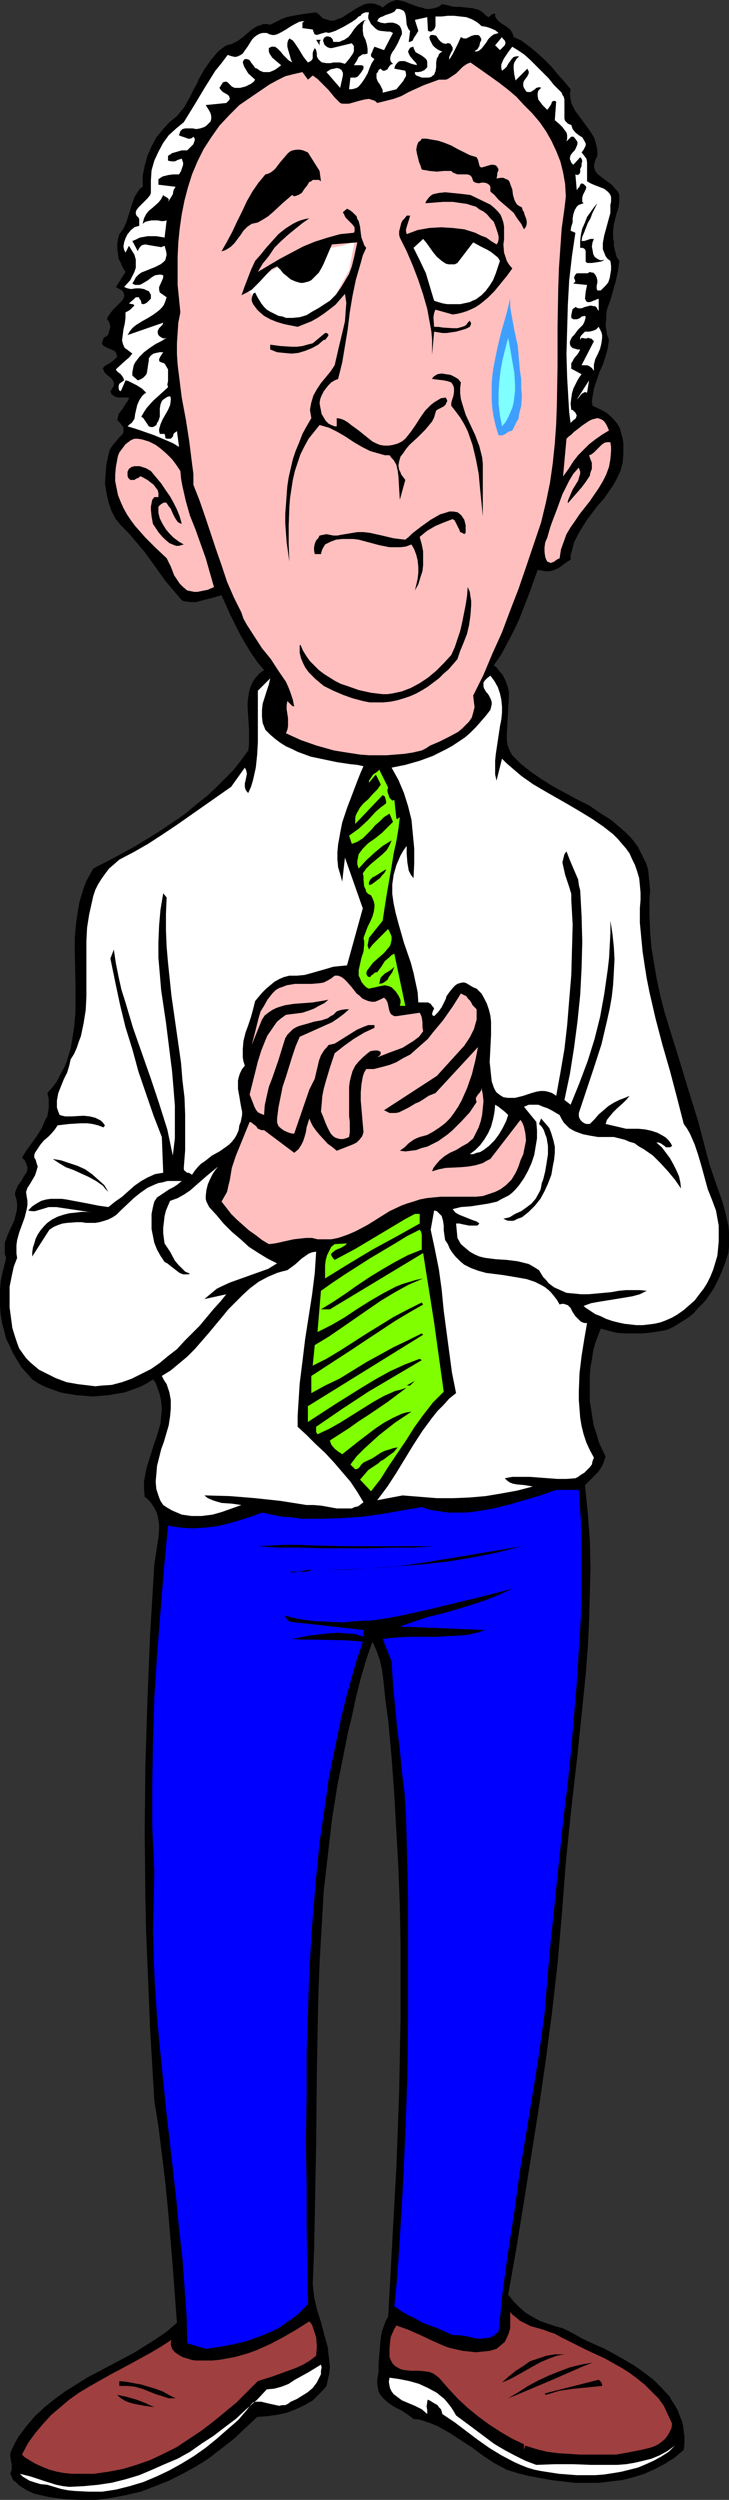 <?xml version="1.0" encoding="UTF-8" standalone="no"?>
<svg
   version="1.0"
   width="45.434mm"
   height="155.668mm"
   id="svg57"
   sodipodi:docname="Crying Man 2.wmf"
   xmlns:inkscape="http://www.inkscape.org/namespaces/inkscape"
   xmlns:sodipodi="http://sodipodi.sourceforge.net/DTD/sodipodi-0.dtd"
   xmlns="http://www.w3.org/2000/svg"
   xmlns:svg="http://www.w3.org/2000/svg">
  <rect width="100%" height="100%" fill="#333333" stroke="none"/>
  <sodipodi:namedview
     id="namedview57"
     pagecolor="#ffffff"
     bordercolor="#000000"
     borderopacity="0.25"
     inkscape:showpageshadow="2"
     inkscape:pageopacity="0.0"
     inkscape:pagecheckerboard="0"
     inkscape:deskcolor="#d1d1d1"
     inkscape:document-units="mm" />
  <defs
     id="defs1">
    <pattern
       id="WMFhbasepattern"
       patternUnits="userSpaceOnUse"
       width="6"
       height="6"
       x="0"
       y="0" />
  </defs>
  <path
     style="fill:#000000;fill-opacity:1;fill-rule:evenodd;stroke:none"
     d="m 115.018,4.04 0.323,-0.162 0.323,-0.323 0.485,-0.323 h 0.485 v 0.646 l 0.162,0.323 0.646,0.808 0.646,0.485 0.808,0.485 0.646,0.485 0.646,0.485 0.485,0.808 0.162,0.323 0.162,0.646 1.777,0.808 1.777,1.293 1.777,1.454 1.777,1.616 1.777,1.778 1.454,1.778 1.615,1.778 1.454,1.778 -0.162,1.131 0.162,1.131 0.162,0.97 0.485,0.97 0.485,0.97 0.646,0.808 1.292,1.778 1.292,1.778 0.646,0.97 0.485,0.808 0.323,0.97 0.323,1.131 0.162,1.131 v 1.131 l -0.485,0.97 -0.162,0.646 -0.162,0.808 0.162,0.646 0.162,0.485 0.485,0.646 0.969,0.808 2.423,1.778 0.969,1.131 0.485,0.485 0.323,0.808 v 1.454 l -0.162,1.454 -0.485,1.454 -0.323,1.293 -0.323,1.293 -0.162,1.454 v 1.293 0.485 l 0.162,0.646 v 0.646 0.485 l 0.323,1.293 0.323,1.293 0.646,0.97 -0.162,1.293 -0.162,1.131 -0.485,2.262 -0.646,2.262 -0.646,2.262 -0.808,2.262 -0.162,1.131 v 1.131 l -0.162,1.293 0.162,1.131 0.162,1.131 0.485,1.293 -0.323,2.101 -0.485,1.778 -0.646,1.939 -0.808,1.778 -0.646,1.939 -0.646,1.939 -0.323,1.939 -0.162,0.97 0.162,1.131 2.1,0.97 1.131,0.646 0.969,0.808 0.808,0.808 0.808,0.97 0.646,1.131 0.323,1.293 0.323,1.131 0.162,1.131 v 1.131 1.131 l -0.162,2.101 -0.485,1.939 -0.808,1.778 -0.969,1.778 -1.131,1.616 -1.131,1.616 -1.454,1.616 -2.423,3.232 -1.131,1.778 -0.969,1.616 -0.969,1.939 -0.485,1.939 -0.323,0.97 v 1.131 l -1.454,0.97 -1.292,0.97 -1.454,0.646 -0.808,0.162 h -0.808 l -1.939,-0.323 -2.1,5.817 -1.131,2.909 -1.131,2.909 -1.292,2.747 -1.454,2.747 -1.454,2.747 -1.777,2.585 0.646,0.485 0.485,0.646 0.969,1.131 0.646,1.293 0.485,1.293 0.323,1.293 v 1.454 l -0.162,2.747 -0.162,2.909 -0.162,2.909 v 1.293 l 0.162,1.293 0.485,1.293 0.646,1.131 0.969,0.97 1.131,1.131 2.262,1.778 2.585,1.778 2.585,1.616 5.654,3.07 2.908,1.454 2.585,1.778 2.585,1.616 2.262,1.939 1.131,0.97 1.131,1.131 0.808,0.97 0.969,1.293 0.646,1.293 0.646,1.293 0.646,1.293 0.485,1.454 0.162,1.616 0.162,1.616 0.162,1.778 -0.162,1.939 v 3.878 l 0.162,4.04 0.323,3.717 0.646,3.878 0.646,3.717 0.808,3.717 0.969,3.717 1.131,3.717 2.262,7.272 2.262,7.433 2.262,7.272 0.969,3.717 0.969,3.717 0.808,2.909 0.969,2.909 1.939,5.494 0.808,2.909 0.646,2.909 0.162,1.616 v 1.616 1.616 l -0.162,1.616 -0.969,2.909 -1.131,2.747 -1.292,2.585 -1.615,2.424 -0.969,1.131 -1.131,1.131 -0.969,1.131 -1.131,0.97 -1.292,0.808 -1.292,0.808 -1.292,0.808 -1.454,0.646 -1.939,0.323 -2.1,0.323 -1.939,0.162 h -1.939 -1.939 l -1.939,-0.162 -1.939,-0.485 -1.777,-0.485 -0.646,1.616 -0.646,1.778 -0.485,1.778 -0.323,2.101 -0.323,1.778 -0.162,2.101 v 1.939 2.101 1.939 l 0.323,1.939 0.323,2.101 0.323,1.778 0.646,1.939 0.485,1.778 0.808,1.778 0.808,1.616 -0.323,0.97 -0.323,0.97 -0.485,0.808 -0.646,0.97 -1.454,1.454 -1.615,1.616 0.646,6.464 0.485,6.464 0.162,6.302 -0.162,6.302 -0.162,6.464 -0.323,6.302 -0.485,6.302 -0.646,6.302 -1.292,12.604 -1.454,12.604 -1.292,12.766 -0.485,6.302 -0.485,6.302 -0.969,11.15 -1.292,11.311 -1.454,11.15 -1.615,11.15 -3.554,22.3 -1.777,10.988 -1.939,10.988 1.292,1.616 1.292,1.293 1.454,1.293 1.615,0.97 1.777,0.97 1.777,0.646 1.939,0.646 1.777,0.485 2.262,1.131 2.262,1.293 2.423,1.131 2.585,1.131 2.423,1.293 2.585,1.454 2.423,1.454 2.262,1.616 2.1,1.616 1.939,1.939 1.777,1.939 0.646,1.131 0.646,0.97 0.646,1.131 0.485,1.293 0.485,1.131 0.323,1.293 0.162,1.293 0.162,1.293 v 1.454 l -0.162,1.616 -2.1,1.778 -2.262,1.454 -2.423,1.293 -2.585,1.131 -2.585,0.808 -2.585,0.646 -2.746,0.323 -2.746,0.323 h -2.746 -2.908 l -2.746,-0.323 -2.746,-0.323 -2.746,-0.485 -2.585,-0.485 -2.585,-0.646 -2.585,-0.808 -2.746,-1.454 -2.746,-1.778 -2.585,-1.939 -2.746,-1.778 -2.746,-1.778 -2.585,-1.454 -1.454,-0.646 -1.454,-0.485 -1.454,-0.485 -1.454,-0.162 -1.292,-0.97 -1.454,-0.97 -1.615,-0.808 -1.292,-0.808 -1.292,-1.131 -0.485,-0.485 -0.485,-0.646 -0.323,-0.646 -0.162,-0.808 -0.162,-0.97 v -0.97 l 0.323,-1.939 v -1.939 l 0.323,-3.878 0.162,-1.939 0.323,-1.778 0.646,-1.778 0.323,-0.808 0.485,-0.808 0.969,-17.775 0.969,-17.613 0.646,-17.452 0.323,-17.452 v -8.726 -8.726 l -0.162,-8.726 -0.323,-8.726 -0.485,-8.726 -0.485,-8.726 -0.646,-8.888 -0.808,-8.888 -0.323,-2.262 -0.323,-2.424 -0.485,-4.686 -0.323,-2.424 -0.485,-2.262 -0.808,-2.262 -0.969,-2.101 -1.454,4.201 -1.292,4.363 -1.131,4.525 -0.969,4.525 -0.969,4.04 -0.808,4.04 -1.615,8.08 -1.292,8.08 -0.969,8.403 -0.969,8.403 -0.485,8.403 -0.485,8.403 -0.323,8.564 -0.323,16.967 -0.162,16.967 -0.323,16.805 -0.162,8.241 -0.323,8.08 0.162,1.616 0.162,1.454 0.646,2.909 0.969,3.07 0.808,3.07 0.808,2.909 0.162,1.616 0.162,1.454 0.162,1.454 -0.162,1.616 -0.323,1.454 -0.323,1.454 -0.808,0.97 -0.808,0.808 -1.615,1.616 -1.939,1.131 -2.1,0.97 -2.1,0.808 -2.262,0.485 -2.423,0.323 -2.262,0.162 -2.746,2.585 -2.746,2.585 -2.908,2.262 -2.908,2.262 -3.069,1.939 -3.231,1.778 -3.231,1.616 -3.231,1.293 -3.392,1.293 -3.554,0.808 -3.392,0.646 -3.554,0.485 H 18.9 L 15.347,588.192 11.631,587.707 8.077,586.899 6.3,586.091 4.523,584.96 3.877,584.313 3.069,583.667 2.746,582.859 2.423,582.213 2.746,581.243 v -0.646 -0.646 l -0.162,-0.646 -0.162,-1.293 v -0.646 l 0.323,-0.808 0.808,-1.616 0.808,-1.454 0.969,-1.293 0.969,-1.293 1.939,-2.262 2.262,-2.101 2.423,-1.939 2.423,-1.778 2.585,-1.616 2.585,-1.616 5.492,-2.909 5.492,-2.909 2.585,-1.616 2.585,-1.616 2.585,-1.778 2.423,-2.101 -0.485,-6.464 -0.485,-6.625 -1.131,-13.412 -0.646,-6.625 -0.808,-6.625 -0.808,-6.464 -0.969,-6.14 -0.485,-8.241 -0.485,-8.08 -0.323,-7.918 -0.323,-7.918 -0.323,-7.918 -0.162,-7.756 -0.162,-15.513 0.162,-15.351 0.485,-15.513 0.323,-7.918 0.323,-7.918 0.485,-7.918 0.485,-8.08 0.323,-2.101 0.323,-2.262 0.323,-1.939 0.162,-2.101 v -1.131 l -0.162,-0.97 -0.162,-0.97 -0.323,-0.97 -0.485,-0.97 -0.646,-0.97 -0.646,-0.808 -0.969,-0.808 -0.162,-1.778 v -1.778 l 0.323,-1.778 0.323,-1.616 1.131,-3.555 0.485,-1.616 0.646,-1.778 0.485,-1.616 0.485,-1.778 0.162,-1.616 0.162,-1.778 -0.162,-1.778 -0.323,-1.616 -0.646,-1.778 -0.323,-0.97 -0.646,-0.808 -1.454,0.97 -1.615,0.808 -1.777,0.646 -1.777,0.646 -1.939,0.323 -1.777,0.323 -1.939,0.162 -1.939,0.162 -1.939,-0.162 -1.939,-0.162 -1.939,-0.323 -1.777,-0.323 -1.777,-0.646 -1.777,-0.646 L 9.046,325.606 7.592,324.637 6.3,323.182 5.008,321.728 4.039,320.112 3.069,318.496 2.262,316.719 1.454,315.103 0.969,313.164 0.485,311.386 0.162,309.447 0,307.508 v -1.939 -1.939 l 0.162,-1.939 0.323,-1.778 0.485,-1.939 0.485,-1.939 -0.323,-0.808 v -0.97 -0.808 -0.97 l 0.646,-1.778 0.808,-1.778 0.808,-1.778 0.485,-1.939 0.162,-0.97 v -0.97 l -0.162,-0.97 -0.323,-0.97 v -0.646 l 0.162,-0.485 0.485,-1.131 0.808,-1.131 0.646,-1.131 0.646,-0.97 0.162,-0.646 v -0.485 l -0.162,-0.485 -0.162,-0.485 -0.323,-0.646 -0.646,-0.646 1.131,-1.778 1.292,-1.778 1.131,-1.616 1.131,-1.778 0.808,-1.939 0.485,-0.808 0.162,-0.97 0.162,-1.131 v -0.97 -1.131 l -0.323,-1.293 1.292,-1.454 0.969,-1.293 0.808,-1.616 0.808,-1.454 0.646,-1.454 0.485,-1.616 0.485,-1.616 0.323,-1.778 0.485,-3.232 0.323,-3.393 v -3.555 -3.555 l -0.162,-7.11 v -3.393 l 0.323,-3.555 0.485,-3.232 0.323,-1.778 0.485,-1.616 0.485,-1.616 0.646,-1.616 0.808,-1.454 0.808,-1.454 5.008,-2.585 5.008,-2.747 5.008,-3.07 4.846,-3.232 2.262,-1.616 2.262,-1.939 2.262,-1.778 2.1,-1.939 2.1,-2.101 2.1,-2.101 1.777,-2.262 1.777,-2.424 0.162,-1.293 v -1.131 -2.585 l -0.162,-2.585 -0.162,-2.585 v -1.131 l 0.162,-1.293 0.162,-1.131 0.323,-1.131 0.485,-1.131 0.646,-0.97 0.969,-1.131 1.131,-0.808 -1.615,-1.939 -1.454,-2.101 -1.292,-2.101 -1.292,-2.262 -2.262,-4.525 -2.1,-4.686 -1.131,0.323 -2.423,0.646 -1.292,0.323 -1.131,0.323 h -1.292 l -1.292,-0.162 -0.646,-0.162 -0.485,-0.485 -1.777,-2.101 -1.777,-2.101 -3.231,-4.525 -1.777,-2.424 -1.777,-2.101 -1.777,-2.101 -1.939,-1.939 -0.646,-0.808 -0.646,-0.808 -0.485,-0.97 -0.485,-0.97 -0.646,-1.939 -0.485,-2.262 -0.323,-2.101 0.162,-2.262 0.162,-2.101 0.485,-2.262 0.162,-0.646 0.162,-0.646 0.323,-0.485 0.323,-0.485 0.808,-0.97 0.808,-0.97 0.808,-0.808 0.162,-0.485 v -0.485 -0.485 l -0.323,-0.485 -0.485,-0.646 -0.646,-0.646 0.162,-0.808 0.162,-0.646 0.969,-1.293 0.808,-1.293 0.485,-0.646 0.162,-0.646 h -0.485 -0.646 -1.454 l -0.646,-0.162 -0.485,-0.323 -0.485,-0.323 v -0.323 l -0.162,-0.323 0.485,-0.808 0.323,-0.485 v -0.646 l -0.162,-0.485 -0.323,-0.485 -0.323,-0.323 -0.808,-0.646 -0.646,-0.646 -0.162,-0.485 -0.162,-0.323 0.162,-0.323 0.323,-0.323 0.808,-0.485 0.808,-0.485 1.292,-1.131 -0.162,-0.485 -0.162,-0.485 -0.162,-0.323 -0.323,-0.162 -0.646,-0.323 -0.808,-0.323 -0.646,-0.323 -0.485,-0.323 -0.162,-0.323 v -0.485 l 0.162,-0.323 0.162,-0.646 0.646,-0.323 0.485,-0.485 0.162,-0.646 0.162,-0.646 0.162,-0.485 -0.162,-0.646 -0.162,-0.485 -0.485,-0.646 0.162,-0.485 0.323,-0.485 0.808,-1.131 0.969,-0.97 0.969,-0.97 0.323,-0.323 0.323,-0.485 0.162,-0.485 V 69.323 l -0.162,-0.485 -0.323,-0.485 -0.646,-0.323 -0.808,-0.485 2.262,-3.555 -0.646,-0.97 -0.485,-1.131 -0.485,-0.97 -0.162,-1.131 -0.162,-1.293 v -1.131 l 0.162,-1.131 0.323,-1.131 0.485,-0.646 0.485,-0.646 0.646,-1.454 0.485,-1.454 0.485,-1.616 0.485,-1.454 0.485,-1.454 0.808,-1.293 0.485,-0.646 0.646,-0.485 v -1.293 -1.293 l 0.485,-2.424 0.646,-2.262 0.969,-2.262 1.131,-2.101 1.454,-1.778 1.615,-1.778 1.777,-1.454 0.808,-0.97 0.808,-0.97 1.292,-2.262 1.131,-2.262 0.646,-1.131 0.485,-1.131 1.292,-2.262 1.454,-2.101 0.808,-0.97 0.808,-0.97 0.969,-0.808 1.131,-0.808 0.646,-0.162 0.646,-0.162 0.646,-0.323 0.646,-0.323 1.131,-0.808 1.131,-0.97 1.131,-0.97 1.292,-0.808 0.646,-0.162 0.808,-0.323 h 0.808 l 0.808,0.162 1.292,-0.646 1.292,-0.646 1.292,-0.485 1.454,-0.323 2.908,-0.485 1.292,-0.162 1.292,-0.162 0.646,0.485 0.485,0.485 0.485,0.485 0.646,0.162 0.969,0.323 h 0.969 L 79.479,4.525 80.448,4.201 82.225,3.07 84.002,1.939 84.971,1.454 85.941,0.97 86.91,0.808 h 0.969 l 1.131,0.323 0.646,0.323 0.485,0.323 L 91.11,0.97 91.918,0.485 92.725,0.162 93.533,0 l 0.808,0.162 0.808,0.162 1.615,0.646 1.777,0.646 0.808,0.162 0.969,0.323 h 0.969 l 0.969,-0.162 0.969,-0.323 0.969,-0.646 1.454,0.323 1.292,0.323 h 1.454 l 1.454,0.162 1.454,0.162 1.292,0.323 0.646,0.323 0.646,0.485 0.485,0.485 z"
     id="path1" />
  <path
     style="fill:#ffffff;fill-opacity:1;fill-rule:evenodd;stroke:none"
     d="m 96.602,7.272 -0.323,2.585 h 0.323 l 0.323,-0.162 0.323,-0.162 0.162,-0.485 0.323,-0.485 0.323,-0.485 0.485,-0.808 -0.808,-2.585 2.908,-0.646 0.162,3.232 0.485,0.162 h 0.323 l 0.162,-0.162 0.323,-0.162 0.323,-0.485 0.162,-0.485 V 3.878 h 1.454 l 1.454,-0.162 h 1.454 l 1.454,0.162 1.454,0.162 1.292,0.485 1.131,0.646 0.646,0.485 0.485,0.485 1.131,0.162 0.969,0.323 1.131,0.485 0.808,0.646 -0.485,0.162 -0.646,0.162 -0.646,0.485 -0.646,0.646 -0.485,0.808 -1.131,1.454 -0.646,0.485 -0.485,0.162 h -0.485 l 0.323,-0.323 0.323,-0.162 0.485,-0.808 0.162,-0.808 0.323,-0.646 -0.162,-0.485 -0.323,-0.485 -0.323,-0.162 h -0.323 -0.485 l -0.646,0.162 -0.646,0.323 -0.646,0.323 h -0.646 l -0.323,-0.162 -0.323,-0.162 -0.646,1.454 -0.646,1.293 -0.646,1.293 -0.808,1.293 v -0.162 -0.485 l 0.485,-1.131 0.323,-0.485 v -0.646 l -0.323,-0.485 -0.162,-0.323 -0.323,-0.162 h -0.485 l -0.323,0.162 -0.646,-0.162 -0.485,-0.323 -0.485,-0.485 -0.646,-0.97 -0.646,-0.162 h -0.646 l -0.323,0.485 0.162,0.646 0.323,0.646 0.323,0.646 0.485,0.485 0.646,0.485 0.646,0.323 0.485,0.162 -0.485,0.323 -0.323,0.323 -0.162,0.485 -0.323,0.485 -0.162,0.97 v 1.131 l -0.162,0.97 -0.162,0.323 -0.162,0.485 -0.323,0.162 -0.323,0.323 -0.646,0.162 h -0.808 -0.808 L 98.541,17.937 98.056,17.775 97.895,17.613 97.733,17.29 v -0.323 h 0.808 l 0.808,-0.162 0.646,-0.323 0.646,-0.646 v -0.485 -0.485 -0.323 l -0.162,-0.485 -0.485,-0.485 -0.646,-0.485 -1.454,-0.808 -0.323,-0.646 -0.162,-0.323 v -0.323 l -0.646,0.162 -0.323,0.323 -0.162,0.323 -0.162,0.323 0.162,0.485 0.323,0.646 0.969,1.131 0.485,0.485 0.162,0.485 -0.646,-0.162 -0.646,-0.162 -0.808,-0.323 -0.808,-0.323 H 94.502 94.179 l -0.323,0.162 -0.323,0.323 -0.162,0.162 -0.323,0.485 -0.162,0.646 2.585,0.485 0.162,0.646 v 0.646 l -0.323,0.485 -0.323,0.646 -0.808,0.97 -0.808,0.97 -3.231,0.808 V 21.168 L 89.818,20.522 89.495,19.876 89.01,19.229 88.687,18.421 V 17.613 17.29 l 0.323,-0.323 0.162,-0.485 0.485,-0.323 0.323,0.323 0.162,0.162 h 0.485 l 0.323,-0.162 0.323,-0.162 0.162,-0.323 0.323,-0.485 0.323,-0.323 0.485,-0.162 -0.485,-0.485 -0.162,-0.485 v -0.485 l 0.162,-0.646 0.323,-0.646 0.485,-0.646 0.808,-1.454 0.646,-1.454 0.323,-0.646 V 7.433 L 94.502,6.787 94.179,6.14 93.533,5.656 93.048,5.494 92.564,5.333 H 91.595 L 90.625,5.494 89.656,5.333 89.333,5.171 88.848,5.009 89.171,4.363 89.656,4.04 90.141,3.878 90.787,3.555 92.241,3.07 92.887,2.747 93.372,2.101 h 0.646 l 0.485,0.162 0.323,0.162 0.323,0.162 0.323,0.646 0.162,0.808 0.162,1.778 0.323,0.808 0.162,0.323 z"
     id="path2" />
  <path
     style="fill:#ffffff;fill-opacity:1;fill-rule:evenodd;stroke:none"
     d="m 86.91,2.909 -0.162,0.808 v 0.646 l 0.323,0.646 0.323,0.646 0.485,0.485 0.485,0.485 0.646,0.485 0.646,0.162 1.615,0.162 h 0.646 l 0.646,0.323 -2.1,4.04 -2.262,-0.808 -0.162,0.323 -0.162,0.323 -0.162,0.485 -0.162,0.323 -0.162,0.323 v 0.485 l 0.323,0.323 0.485,0.323 -0.646,0.97 -0.485,1.131 -0.485,1.293 -0.646,1.131 -0.646,0.97 -0.808,0.97 -0.485,0.323 -0.485,0.162 -0.646,0.162 h -0.646 l 0.323,-2.747 h 0.485 0.646 l 0.485,-0.162 0.323,-0.323 0.646,-0.808 0.485,-0.808 V 15.836 15.513 l -0.485,-0.162 h -0.323 -1.454 l 0.646,-0.97 0.485,-0.97 0.485,-0.323 0.485,-0.323 h 0.485 l 0.646,-0.162 V 11.473 L 86.425,10.503 86.102,9.372 85.618,8.403 85.456,7.272 V 6.302 5.979 l 0.162,-0.485 0.162,-0.485 0.485,-0.323 -0.646,0.162 -0.485,0.323 -0.969,0.808 -0.808,0.97 -0.646,0.97 -0.646,0.808 -0.969,0.646 -0.485,0.162 -0.646,0.323 H 79.317 78.51 L 78.348,9.211 77.863,8.726 77.217,8.564 h -0.323 l -0.323,0.162 -0.323,0.323 -0.162,0.485 0.162,0.485 0.162,0.485 0.323,0.323 0.485,0.323 0.485,0.162 h 0.485 l 4.685,-1.131 0.485,0.646 v 0.646 0.646 l -0.323,0.646 -0.808,1.131 -0.969,1.131 -1.131,-0.323 H 78.51 l -0.646,0.162 h -0.969 l -0.969,-0.162 -0.323,-0.162 -0.323,-0.323 -0.323,-0.323 -0.323,-0.646 v -0.646 l -0.162,-0.808 -0.323,-0.485 -0.323,0.646 -0.162,0.485 v 1.293 l -0.162,0.323 -0.323,0.323 -0.323,0.162 -0.323,0.162 -0.646,-0.808 L 71.402,13.25 70.917,12.443 70.433,11.635 69.463,10.18 68.979,9.534 68.171,9.049 67.848,9.534 67.686,10.18 v 0.808 l 0.162,0.646 0.485,1.616 0.162,0.646 0.323,0.808 -0.808,-0.485 -0.646,-0.646 -0.646,-0.646 -0.646,-0.808 -0.646,-0.646 -0.646,-0.485 h -0.323 -0.485 l -0.323,0.162 -0.323,0.162 v 0.808 l 0.162,0.485 0.323,0.485 0.323,0.485 1.131,0.97 0.969,0.808 -0.646,0.485 -0.646,0.485 -0.646,0.323 -0.808,0.323 h -0.646 -0.808 l -0.808,-0.323 -0.646,-0.485 -0.485,-0.162 -0.323,-0.485 -0.646,-0.808 -0.162,-0.323 -0.323,-0.323 -0.485,-0.162 h -0.485 l -0.323,0.323 -0.162,0.485 0.162,0.485 0.162,0.485 0.485,0.808 0.485,0.808 1.615,1.454 -0.323,0.485 -0.646,0.485 -0.646,0.323 -0.646,0.323 -0.646,0.162 -0.646,0.162 h -0.646 -0.646 L 54.924,20.522 54.601,20.36 54.278,20.037 53.955,19.714 53.632,19.391 53.309,19.229 H 52.986 l -0.485,0.162 -0.808,1.293 0.323,0.485 0.485,0.485 1.131,0.646 0.323,0.323 0.162,0.485 v 0.162 l -0.162,0.323 -0.323,0.323 -0.323,0.323 -4.846,0.485 0.808,1.293 0.323,0.646 0.162,0.646 v 0.646 l -0.162,0.646 -0.646,0.646 -0.323,0.323 -0.485,0.323 -0.969,0.323 -0.969,0.162 -0.808,-0.162 h -0.485 -1.292 l -0.646,0.162 -0.162,0.162 -0.323,0.323 -0.162,0.485 -0.162,0.485 0.323,0.162 0.485,0.162 0.485,0.162 0.485,0.162 0.323,0.162 h 0.485 l 0.485,-0.162 0.323,-0.323 0.323,0.485 v 0.323 l -0.162,0.485 -0.162,0.485 -0.808,0.808 -0.323,0.323 -0.323,0.323 h -1.292 l -1.131,0.323 -1.131,0.323 -0.969,0.646 v 1.131 l 0.808,0.162 h 0.808 l 0.646,-0.323 0.969,-0.323 0.162,0.485 0.162,0.485 v 0.485 l -0.162,0.485 -0.323,0.97 -0.485,0.808 h -1.454 l -1.131,0.162 -1.292,0.323 -0.969,0.646 v 1.293 l 4.039,0.485 -0.485,0.808 -0.162,0.97 -0.485,0.808 -0.646,0.97 0.162,-0.485 V 46.861 L 39.416,46.538 39.093,46.377 38.932,46.215 h -0.162 l -0.323,-0.323 -0.485,0.97 -0.646,0.808 -1.454,1.293 -0.808,0.646 -0.646,0.808 -0.485,0.97 -0.162,0.646 -0.162,0.646 0.646,-0.485 0.646,-0.162 0.808,-0.162 h 1.454 l 0.808,0.162 h 0.646 l 0.646,-0.162 -0.485,4.04 -0.969,-0.162 -0.969,-0.162 h -0.969 -1.131 l -0.808,0.162 -0.969,0.162 -0.969,0.485 -0.808,0.323 1.292,2.424 0.162,-0.485 0.323,-0.485 0.323,-0.323 0.162,-0.162 0.808,-0.162 0.808,0.162 0.969,0.162 0.969,0.162 0.969,0.162 0.808,-0.323 0.323,1.131 0.162,0.97 -0.162,0.646 -0.162,0.646 -0.485,0.485 -0.646,0.485 -0.646,0.323 -0.646,0.323 -1.615,0.646 -1.615,0.646 -0.646,0.485 -0.646,0.646 -0.323,0.646 -0.485,0.808 0.646,0.323 h 0.485 0.485 l 0.485,-0.162 0.808,-0.485 0.808,-0.485 0.808,-0.646 0.808,-0.485 0.969,-0.162 h 0.485 l 0.485,0.162 v 0.485 l -0.162,0.485 -0.808,1.778 v 0.646 l 0.162,0.646 1.615,1.131 -0.323,0.97 -0.323,0.808 -0.485,0.646 -0.646,0.646 -1.292,0.97 -1.292,0.808 -1.454,0.808 -1.292,0.808 -0.646,0.485 -0.485,0.485 -0.485,0.646 -0.485,0.808 8.4,-2.909 -0.162,0.485 -0.162,0.162 -0.646,0.646 -0.162,0.323 -0.162,0.323 v 0.485 l 0.162,0.485 0.323,0.323 0.485,0.323 0.485,0.162 0.646,-0.162 -1.292,0.808 -1.292,0.646 -1.454,0.97 -1.292,0.97 -1.131,1.131 -0.485,0.646 -0.485,0.646 -0.323,0.646 -0.162,0.808 -0.162,0.808 v 0.808 l 1.292,1.131 0.808,-0.323 0.485,-0.323 0.485,-0.485 0.323,-0.485 0.162,-0.97 0.162,-1.131 0.162,-0.97 v -0.485 l 0.323,-0.485 0.323,-0.323 0.485,-0.323 0.646,-0.162 0.808,-0.162 h 0.808 l -0.323,0.485 -0.323,0.485 -0.323,0.646 v 0.323 l 0.162,0.323 0.485,0.162 0.485,0.162 0.323,0.323 0.162,0.323 0.485,0.808 v 0.808 1.939 l -0.162,0.808 0.162,0.646 -1.777,1.616 -1.777,1.616 -1.454,1.616 -0.646,0.97 -0.646,1.131 0.485,0.323 0.323,0.485 0.646,0.97 0.323,0.485 0.485,0.162 h 0.162 0.323 l 0.323,-0.162 0.485,-0.323 0.162,-0.485 0.323,-0.485 0.323,-0.97 v -0.97 -0.97 l 0.162,-0.97 0.323,-0.808 0.323,-0.323 0.485,-0.323 0.485,-0.323 0.646,-0.162 0.162,0.485 v 0.485 l -0.162,1.131 -0.485,1.131 -0.646,1.131 -0.646,1.131 -0.485,1.131 -0.323,1.131 v 0.485 l 0.162,0.646 h 1.131 l 0.162,0.646 v 0.323 l 0.323,0.162 h 0.485 0.485 l 0.485,-0.485 0.162,-0.646 0.323,-0.323 0.485,-0.323 0.485,3.717 -1.292,-0.808 -1.454,-0.646 -3.069,-1.293 -3.231,-1.131 -1.454,-0.485 -1.615,-0.485 0.485,-0.485 0.485,-0.323 0.646,-0.97 0.162,-1.131 0.485,-2.101 0.485,-1.131 0.646,-0.97 0.485,-0.485 0.485,-0.323 -0.969,-0.97 -1.292,-0.808 -1.292,-0.646 -0.646,-0.323 -0.646,-0.162 -1.131,2.585 -0.162,-0.162 H 28.108 l -0.162,-0.485 v -0.646 l 0.162,-0.485 1.131,-0.808 -0.162,-0.485 -0.162,-0.323 -0.485,-0.646 -0.646,-0.485 -0.323,-0.323 -0.162,-0.323 2.1,-1.939 0.969,-0.808 0.808,-0.97 -0.646,-0.485 -0.646,-0.485 -0.485,-0.323 -0.323,-0.646 -0.162,-0.485 -0.162,-0.646 0.162,-1.293 0.162,-1.293 0.323,-1.454 0.162,-1.293 v -1.293 l 0.646,-0.323 0.485,-0.323 0.485,-0.485 0.485,-0.485 -0.323,-0.323 h -0.323 l -0.646,-0.162 1.131,-0.97 0.485,-0.485 h 0.323 0.485 v 0.323 l 0.162,0.162 0.162,0.162 0.162,0.485 v 0.162 0.162 l 0.323,0.162 h 0.323 l 0.646,-0.323 0.646,-0.646 0.323,-0.323 V 69.969 69.323 l -0.323,-0.485 -0.162,-0.323 -0.485,-0.162 -0.646,-0.323 -0.969,-0.162 h -0.969 l -1.131,0.162 -0.808,-0.162 -0.808,-0.323 1.454,-1.616 0.485,-0.97 0.485,-0.97 0.323,-0.97 v -0.97 -0.97 l -0.323,-1.131 -1.292,-2.101 -0.808,1.616 -0.162,-0.323 -0.162,-0.323 -0.162,-0.808 0.162,-0.97 0.323,-0.97 0.485,-0.97 0.808,-0.97 0.808,-0.646 0.485,-0.162 0.646,-0.162 V 52.517 52.032 51.548 l -0.162,-0.323 -0.162,-0.162 -0.323,-0.323 -0.162,-0.485 v -0.323 l 0.162,-0.485 0.485,-0.646 0.646,-0.646 0.808,-0.808 0.646,-0.646 0.646,-0.808 0.162,-0.485 v -0.323 -1.293 -1.293 l 0.162,-2.424 0.323,-1.131 0.323,-1.131 0.969,-2.101 1.131,-2.101 1.292,-1.778 1.777,-1.616 1.777,-1.454 1.292,-2.101 1.292,-2.101 2.423,-4.04 2.423,-3.878 1.454,-1.778 1.454,-1.939 0.969,0.323 0.808,0.162 0.646,-0.162 0.646,-0.323 0.485,-0.323 0.323,-0.485 0.808,-1.131 0.808,-1.293 0.323,-0.485 0.485,-0.485 0.646,-0.485 0.646,-0.323 0.646,-0.162 h 0.969 l 0.646,0.323 0.646,0.162 h 0.485 l 0.646,-0.162 0.969,-0.485 1.131,-0.646 0.969,-0.646 1.131,-0.646 0.969,-0.485 0.646,-0.162 h 0.646 l -0.485,0.323 v 0.323 0.485 0.485 l 2.423,0.323 0.162,0.485 0.162,0.323 v 0.162 l 0.162,0.162 0.485,0.162 0.485,-0.162 0.485,-0.162 0.646,-0.162 0.485,-0.162 0.646,0.162 0.646,-0.162 0.969,-0.323 0.969,-0.485 0.969,-0.485 1.939,-1.131 0.969,-0.646 0.646,-0.646 0.485,-0.162 0.162,-0.323 0.485,-0.323 0.485,-0.162 h 0.323 z"
     id="path3" />
  <path
     style="fill:#ffffff;fill-opacity:1;fill-rule:evenodd;stroke:none"
     d="m 118.895,10.665 -1.131,1.131 -1.131,-1.131 1.615,-1.939 0.162,0.323 0.485,0.485 0.162,0.485 v 0.162 z"
     id="path4" />
  <path
     style="fill:#000000;fill-opacity:1;fill-rule:evenodd;stroke:none"
     d="M 75.602,9.372 75.44,9.534 75.279,9.857 V 10.665 L 74.471,9.372 Z"
     id="path5" />
  <path
     style="fill:#ffffff;fill-opacity:1;fill-rule:evenodd;stroke:none"
     d="m 131.819,21.33 0.485,0.485 0.162,0.485 0.323,0.485 0.162,0.646 v 1.293 2.585 0.646 l 0.162,0.485 0.323,0.323 0.323,0.323 0.323,0.162 0.485,0.162 0.162,0.485 0.162,0.485 0.646,0.808 0.808,0.646 0.808,0.485 0.485,0.808 0.162,0.323 0.162,0.323 v 0.485 l -0.162,0.323 -0.323,0.646 -0.485,0.646 0.646,0.808 0.485,0.646 0.162,0.808 v 0.808 0.97 0.808 0.97 0.97 l 0.808,0.485 1.131,0.485 2.1,0.808 0.808,0.646 0.323,0.323 0.323,0.485 0.162,0.485 v 0.485 0.646 l -0.162,0.646 v 0.97 0.97 l -0.485,1.778 -0.485,1.778 -0.485,1.778 -0.323,1.778 v 0.808 0.646 l 0.323,0.808 0.323,0.808 0.485,0.646 0.646,0.485 0.162,1.131 v 0.97 l -0.162,0.97 -0.162,0.97 -0.323,0.97 -0.485,0.646 -0.646,0.646 -0.646,0.646 h -0.808 l -0.162,-0.485 v -0.646 l 0.162,-0.646 v -0.646 l -0.162,-0.646 -0.323,-0.646 -0.485,-0.485 h -0.323 l -0.485,-0.162 -0.485,0.323 h -0.808 -1.292 -0.485 l -0.323,0.323 -0.162,0.323 -0.162,0.323 0.162,0.485 0.162,0.485 -0.485,0.485 3.231,0.323 -0.323,1.616 -0.162,1.616 0.323,0.646 0.323,0.162 h 0.485 l 0.485,-0.162 0.323,-0.162 0.485,-0.162 0.323,-0.162 0.485,-0.162 v 2.909 l -0.323,-0.485 -0.162,-0.323 -0.323,-0.323 h -0.323 l -0.808,-0.162 -0.646,0.162 -0.646,0.162 -0.808,0.323 h -0.808 l -0.646,-0.323 -0.323,0.323 -0.323,0.162 -0.162,0.646 -0.162,0.808 v 0.646 l 0.485,0.323 h 0.485 0.323 l 0.485,-0.162 0.323,-0.162 0.323,-0.323 0.808,-0.162 0.162,0.323 -0.162,0.646 -0.162,0.485 -0.323,0.646 -1.131,1.131 -0.969,1.293 -0.485,0.485 -0.323,0.646 -0.162,0.485 v 0.485 l 0.162,0.485 0.485,0.485 0.646,0.162 0.485,0.162 h 0.646 l -0.323,0.646 -0.323,0.485 -0.808,0.97 -0.323,0.646 -0.323,0.485 v 0.646 0.808 -0.162 l 2.423,1.293 -0.485,0.646 -0.485,0.808 -0.485,0.97 -0.485,0.97 -0.323,1.131 -0.162,1.131 -0.162,1.293 0.162,1.454 h 0.323 l 0.323,0.323 0.323,0.323 0.162,0.323 0.162,0.323 -0.162,0.485 -0.162,0.323 -0.485,0.323 -0.646,0.646 -0.323,-2.424 -0.162,-2.747 -0.323,-5.494 -0.162,-5.494 0.162,-5.817 0.162,-5.817 0.323,-5.817 0.646,-5.656 0.808,-5.494 -1.131,-0.485 0.162,-0.97 0.323,-0.97 v -0.97 l 0.162,-0.97 0.323,-0.97 0.485,-0.808 0.323,-0.323 0.323,-0.162 0.485,-0.162 0.485,-0.162 -0.323,-0.323 v -0.323 -0.646 l 0.162,-0.646 0.323,-0.646 0.323,-0.646 0.162,-0.485 -0.162,-0.323 -0.162,-0.162 -0.323,-0.323 -0.485,-0.162 -0.323,0.323 -0.162,0.485 -0.323,0.323 -0.323,0.485 -0.323,-3.717 0.485,0.162 0.323,-0.162 0.162,-0.162 0.162,-0.323 v -0.485 -0.323 l 0.162,-0.323 0.162,-0.323 v -0.646 l 0.162,-0.485 -0.162,-0.646 -0.162,-0.162 -0.162,-0.162 -1.615,1.778 -0.485,-0.485 -0.162,-0.485 -0.162,-0.323 v -0.323 l 0.162,-0.646 0.485,-0.646 0.485,-0.485 0.323,-0.646 0.323,-0.808 v -0.485 l -0.162,-0.323 -0.485,-0.646 -0.323,-0.323 h -0.485 l -1.131,1.131 0.162,-0.646 V 31.833 l -0.162,-0.646 -0.485,-0.646 -0.485,-0.646 -0.646,-0.646 -1.131,-0.97 0.323,-4.363 -0.323,-0.162 h -0.323 l -0.323,0.162 -0.162,0.485 -0.162,0.323 -0.323,0.485 -0.485,0.646 -1.131,-1.131 -0.485,-0.646 -0.485,-0.646 -0.162,-0.808 v -0.646 l 0.162,-0.646 0.323,-0.323 0.323,-0.323 -0.323,-0.162 h -0.162 l -0.646,0.162 -0.323,0.323 -0.485,0.323 -0.485,0.323 h -0.485 -0.323 l -0.323,-0.162 -0.162,-0.323 -0.323,-0.485 -0.162,-0.485 v -0.646 l 0.162,-0.485 0.808,-1.131 0.323,-0.646 v -0.485 l -0.162,-0.323 -0.162,-0.323 -2.746,2.747 v 0.162 l -0.323,-1.454 -0.162,-1.454 v -0.808 l 0.162,-0.646 0.485,-0.808 0.646,-0.646 h -0.323 -0.323 l -0.646,0.162 -0.485,0.485 -0.323,0.485 -0.485,0.646 -0.323,0.646 -0.485,0.485 -0.646,0.485 -0.162,-0.646 v -0.808 l 0.323,-0.808 0.323,-0.646 0.969,-1.454 0.969,-1.293 1.292,0.808 1.454,0.97 1.454,1.293 1.454,1.454 2.908,2.909 1.292,1.616 z"
     id="path6" />
  <path
     style="fill:#ffbfbf;fill-opacity:1;fill-rule:evenodd;stroke:none"
     d="m 132.949,49.124 -0.646,4.686 -0.323,4.686 -0.323,4.686 -0.162,4.686 -0.162,9.211 v 9.049 l -0.162,9.211 -0.162,4.525 -0.323,4.525 -0.485,4.686 -0.646,4.525 -0.969,4.686 -1.131,4.686 -3.554,10.503 -1.777,5.171 -1.939,5.009 -1.939,5.171 -2.262,5.009 -2.1,5.009 -2.423,4.848 0.162,1.454 0.162,1.293 -0.323,1.293 -0.323,1.131 -0.646,0.97 -0.808,0.808 -0.808,0.808 -0.969,0.808 -2.1,1.131 -2.262,1.131 -2.262,0.97 -0.969,0.646 -0.969,0.485 -2.1,0.485 -2.1,0.323 -2.1,0.162 -1.939,0.162 h -2.1 -2.1 l -2.1,-0.162 -2.1,-0.323 -2.1,-0.323 -1.939,-0.323 -4.039,-1.131 -3.715,-1.293 -3.554,-1.616 0.323,-0.808 0.162,-0.808 v -0.97 -0.97 l -0.323,-2.101 v -0.97 l 0.162,-0.97 0.323,0.323 0.808,0.808 0.485,0.162 -0.323,-1.616 -0.485,-1.454 -0.485,-1.293 -0.646,-1.454 -1.777,-2.585 -1.777,-2.747 -2.1,-2.585 -1.777,-2.747 -1.777,-2.747 -0.808,-1.454 -0.485,-1.454 -1.777,-3.555 -1.615,-3.717 -1.292,-3.878 -1.292,-3.717 -2.585,-7.756 -1.292,-3.717 -1.454,-3.717 v -2.585 L 45.232,109.074 44.586,103.903 43.778,98.732 42.809,93.561 42.163,88.39 41.84,85.805 41.678,83.381 V 80.796 L 41.84,78.372 42.001,75.948 42.486,73.524 42.163,70.292 41.84,67.06 V 63.667 60.435 l 0.162,-3.393 0.323,-3.232 0.485,-3.393 0.646,-3.232 0.808,-3.07 0.969,-3.07 1.292,-3.07 1.454,-2.909 1.777,-2.747 1.939,-2.747 2.262,-2.424 2.423,-2.424 3.554,-2.424 3.554,-2.424 1.777,-0.97 1.939,-0.97 1.939,-0.485 2.1,-0.485 1.292,1.778 1.131,-0.97 1.131,0.808 0.808,0.808 1.777,1.778 1.454,1.778 0.646,0.646 0.646,0.646 0.485,0.162 h 0.485 1.131 l 2.262,-0.646 1.292,-0.323 1.131,-0.162 0.485,0.162 0.485,0.162 0.485,0.162 0.485,0.485 1.939,-0.485 1.939,-0.485 1.777,-0.646 1.777,-0.97 1.777,-0.808 1.777,-0.808 1.777,-0.646 1.777,-0.646 h 0.646 0.485 0.485 l 0.485,-0.162 0.969,-0.646 0.969,-0.646 0.808,-0.808 0.808,-0.808 0.969,-0.646 0.808,-0.323 4.362,3.07 2.262,1.616 2.1,1.616 2.1,1.778 1.777,1.939 1.939,1.939 1.777,2.101 1.454,2.101 1.292,2.262 1.131,2.424 0.969,2.424 0.646,2.585 0.485,2.747 0.162,2.909 -0.162,1.454 z"
     id="path7" />
  <path
     style="fill:#ffffff;fill-opacity:1;fill-rule:evenodd;stroke:none"
     d="m 80.771,17.775 -0.646,2.909 -3.231,-3.717 0.485,-0.323 0.485,-0.323 0.808,-0.162 0.646,-0.162 0.646,0.162 0.485,0.323 0.323,0.646 z"
     id="path8" />
  <path
     style="fill:#000000;fill-opacity:1;fill-rule:evenodd;stroke:none"
     d="m 112.272,37.004 0.162,0.323 0.162,0.323 0.162,0.646 0.162,0.646 0.162,0.323 0.323,0.162 0.646,-0.162 0.485,-0.162 1.131,-0.323 h 0.646 l 0.485,0.162 0.323,0.323 0.162,0.323 0.162,0.323 -0.162,0.485 -0.162,0.323 v 0.485 l -0.162,0.808 0.969,-0.162 h 0.646 l 0.646,0.323 0.485,0.162 0.323,0.485 0.162,0.485 0.485,1.293 0.162,1.293 0.323,1.131 0.323,0.646 0.323,0.485 0.485,0.323 0.646,0.323 0.162,0.646 0.323,0.485 0.162,0.646 0.323,0.808 0.162,0.646 v 0.646 l -0.162,0.646 -0.485,0.646 -0.646,-1.293 -0.969,-1.293 -0.808,-1.293 -1.292,-1.131 -2.262,-1.939 -0.969,-1.131 -0.969,-0.808 v -1.131 l -0.162,-0.323 -0.162,-0.162 -0.485,-0.323 -0.646,-0.162 h -0.646 l -0.646,0.162 -0.808,-0.162 -0.485,-0.323 -0.162,-0.485 -0.162,-0.485 -0.323,-0.323 -0.162,-0.162 -0.646,-0.162 h -2.262 l -0.808,-0.323 -0.323,-0.162 -0.323,-0.323 h -1.777 l -1.615,0.162 -1.777,-0.162 -0.808,-0.162 -0.969,-0.162 -0.323,-0.97 -0.323,-0.808 -0.485,-1.939 -0.162,-0.97 0.162,-0.97 0.323,-0.808 0.485,-0.323 0.323,-0.485 h 1.131 l 0.808,0.162 1.939,0.323 1.454,0.485 1.615,0.646 1.454,0.808 2.908,1.454 z"
     id="path9" />
  <path
     style="fill:#000000;fill-opacity:1;fill-rule:evenodd;stroke:none"
     d="m 75.279,40.236 0.323,2.424 -0.485,-0.323 h -0.646 -0.485 -0.323 l -0.323,0.323 -0.485,0.162 -0.485,0.808 -0.646,0.808 -0.646,0.97 -0.808,0.485 -0.485,0.162 -0.485,0.162 -0.485,-0.323 -1.131,0.97 -1.131,0.97 -2.262,2.101 -1.131,0.97 -1.292,0.808 -1.131,0.646 -1.454,0.323 -0.969,0.646 -0.969,0.97 -0.646,0.97 -1.454,1.939 -0.808,0.808 -0.969,0.646 -0.646,0.323 -0.646,0.162 1.292,-2.262 1.292,-2.424 1.131,-2.424 1.131,-2.262 1.131,-2.424 1.292,-2.262 1.454,-2.101 1.615,-1.939 0.646,-0.162 0.646,-0.323 0.646,-0.485 0.485,-0.485 0.969,-1.293 0.969,-1.131 0.969,-1.131 0.646,-0.485 0.485,-0.162 0.808,-0.162 h 0.808 l 0.808,0.162 1.131,0.485 z"
     id="path10" />
  <path
     style="fill:#000000;fill-opacity:1;fill-rule:evenodd;stroke:none"
     d="m 115.503,48.154 0.969,0.808 0.808,0.808 0.646,0.808 0.323,0.808 0.323,0.97 0.162,0.97 V 56.395 l -0.162,1.131 0.162,1.939 0.323,0.97 0.323,0.97 0.485,0.808 0.808,0.97 -1.292,1.778 -1.454,1.778 -1.454,1.778 -1.615,1.616 -1.777,1.454 -0.969,0.646 -0.969,0.485 -1.131,0.485 -0.969,0.323 -1.292,0.323 -1.131,0.162 -4.039,-1.131 -0.162,0.323 -0.162,0.485 -0.162,0.97 0.162,2.262 h 0.969 l 0.969,0.162 2.423,0.162 h 1.131 l 1.131,-0.323 0.485,-0.162 0.485,-0.323 0.323,-0.485 0.485,-0.485 0.162,0.323 0.162,0.323 -0.162,0.485 -0.162,0.323 -0.969,0.485 -1.131,0.323 -1.131,0.323 -1.131,0.162 -1.131,0.162 h -0.969 l -0.969,-0.162 -0.969,-0.162 -0.485,5.494 v 0 -1.939 -1.778 l -0.162,-1.778 -0.323,-1.778 -0.646,-3.555 -0.969,-3.393 -1.131,-3.393 -1.292,-3.393 -1.454,-3.393 -1.615,-3.232 -0.162,-0.646 v -0.808 l 0.162,-0.646 0.162,-0.646 0.162,-0.646 0.323,-0.646 0.485,-0.485 0.485,-0.646 h 0.808 l -0.323,1.131 -0.323,0.97 -0.323,1.131 v 0.485 l 0.162,0.646 2.585,-0.97 2.746,-0.485 2.746,-0.162 2.746,0.162 2.746,0.323 2.585,0.808 1.292,0.646 1.292,0.485 1.131,0.808 1.292,0.808 0.323,-0.485 0.162,-0.646 v -0.808 l -0.162,-0.646 -0.485,-1.454 -0.485,-1.293 -0.808,-0.808 -0.808,-0.97 -0.808,-0.646 -0.969,-0.485 -0.808,-0.646 -1.131,-0.323 -0.969,-0.323 -1.131,-0.162 -2.262,-0.323 h -2.262 l -2.1,0.162 -2.1,0.162 0.323,-0.646 0.485,-0.646 0.485,-0.485 0.485,-0.323 0.646,-0.162 0.808,-0.162 1.454,-0.162 1.615,0.162 1.615,0.162 1.454,0.162 1.292,0.162 z"
     id="path11" />
  <path
     style="fill:#000000;fill-opacity:1;fill-rule:evenodd;stroke:none"
     d="m 140.703,47.831 -1.131,2.262 -0.485,1.293 -0.646,1.131 -0.808,2.101 -0.485,1.131 -0.162,0.97 h 0.646 l 1.454,-0.485 h 0.808 l -0.323,0.808 -0.162,0.97 0.162,0.808 0.162,0.97 0.323,0.646 0.646,0.485 0.323,0.162 0.323,0.162 h 0.485 l 0.485,-0.162 -0.323,0.323 -0.485,0.162 -0.969,0.162 -1.131,0.162 h -1.131 l -0.323,-0.323 v -0.646 -1.778 l -0.162,-0.485 -0.485,-0.323 h -0.162 -0.485 v -1.616 l 0.162,-1.454 0.323,-1.454 0.646,-1.454 0.485,-1.293 0.808,-1.131 0.808,-1.131 z"
     id="path12" />
  <path
     style="fill:#ffffff;fill-opacity:1;fill-rule:evenodd;stroke:none"
     d="m 107.749,61.889 3.715,-4.848 1.777,0.97 1.615,0.808 0.808,0.485 0.808,0.646 0.808,0.646 0.485,0.808 -0.485,1.454 -0.485,1.454 -0.646,1.616 -0.808,1.293 -0.969,1.293 -0.969,0.97 -1.292,0.97 -0.808,0.323 -0.646,0.323 -2.262,0.485 h -2.1 -0.969 l -0.969,-0.162 -1.131,-0.323 -0.969,-0.323 -0.969,-3.232 -0.969,-3.232 -1.454,-3.07 -1.454,-2.909 2.262,-2.101 0.808,0.97 0.808,1.131 0.808,1.131 0.808,0.97 1.131,0.97 0.485,0.323 0.485,0.323 0.646,0.162 h 0.646 0.808 z"
     id="path13" />
  <path
     style="fill:#3f9fff;fill-opacity:1;fill-rule:evenodd;stroke:none"
     d="m 122.288,85.159 0.162,1.939 0.323,2.101 v 2.101 l 0.162,1.939 -0.162,2.262 -0.485,1.939 -0.162,1.131 -0.485,0.808 -0.485,0.97 -0.485,0.97 -0.969,0.323 -0.646,0.485 -0.646,0.323 h -0.485 -0.485 l -0.646,-2.101 -0.485,-2.101 -0.323,-1.939 -0.162,-2.101 v -1.939 -2.101 l 0.162,-1.939 0.323,-2.101 0.808,-4.04 0.969,-4.04 1.131,-3.878 0.969,-3.878 v 1.939 l 0.323,1.939 0.646,3.555 0.808,3.717 0.162,1.778 z"
     id="path14" />
  <path
     style="fill:#ffffff;fill-opacity:1;fill-rule:evenodd;stroke:none"
     d="m 139.896,87.259 -0.485,-0.646 -0.646,-0.485 -0.485,-0.162 h -0.323 -0.485 -0.485 l 2.908,-5.656 -0.323,-0.323 -0.323,-0.323 h -0.323 l -0.323,-0.162 -0.485,0.162 h -0.323 l -0.808,-0.162 -0.323,0.485 v -0.323 -0.323 l 0.323,-0.485 0.162,-0.162 0.323,-0.323 0.323,-0.323 h 0.969 l 0.808,-0.162 0.808,-0.323 0.323,-0.323 0.323,-0.323 0.323,0.646 0.323,0.646 0.162,0.646 v 0.646 l -0.162,1.293 -0.323,1.293 -0.485,1.131 -0.646,1.293 -0.323,1.293 z"
     id="path15" />
  <path
     style="fill:#000000;fill-opacity:1;fill-rule:evenodd;stroke:none"
     d="m 76.248,79.988 -1.292,1.131 -1.454,0.808 -1.615,0.646 -1.615,0.485 -1.615,0.162 -1.777,-0.162 -1.615,-0.162 -1.615,-0.646 v -1.131 l 2.423,0.323 2.585,0.162 h 1.292 l 1.292,-0.162 1.131,-0.323 1.292,-0.323 2.908,-2.424 h 0.323 l 0.323,0.162 0.162,0.323 -0.162,0.323 -0.485,0.646 -0.162,0.162 z"
     id="path16" />
  <path
     style="fill:#7fffff;fill-opacity:1;fill-rule:evenodd;stroke:none"
     d="m 118.249,100.348 -0.485,-2.585 -0.323,-2.747 v -2.585 l 0.162,-2.585 0.323,-2.747 0.485,-2.585 0.646,-2.585 0.646,-2.424 0.485,2.585 0.485,2.909 0.485,2.747 0.162,2.909 v 1.293 l -0.162,1.454 -0.162,1.293 -0.323,1.293 -0.485,1.131 -0.485,1.131 -0.646,1.131 z"
     id="path17" />
  <path
     style="fill:#000000;fill-opacity:1;fill-rule:evenodd;stroke:none"
     d="m 108.557,90.006 -0.162,1.293 v 1.293 l 0.162,1.293 0.323,1.131 0.808,2.585 1.131,2.424 1.131,2.424 0.969,2.585 0.323,1.293 0.323,1.293 0.162,1.454 v 1.293 11.15 l -0.323,-3.232 -0.323,-3.232 -0.323,-3.555 -0.646,-3.393 -0.808,-3.393 -1.131,-3.232 -0.808,-1.616 -0.969,-1.616 -0.969,-1.293 -1.131,-1.454 V 95.339 94.854 l 0.162,-0.646 0.323,-0.97 0.162,-0.97 v -0.97 l -0.162,-0.485 -0.162,-0.323 -0.323,-0.485 -0.485,-0.162 -0.485,-0.162 -0.808,-0.162 -2.746,-0.323 0.162,-0.323 0.323,-0.323 0.808,-0.485 0.969,-0.162 0.969,0.162 1.131,0.162 0.969,0.485 0.808,0.485 z"
     id="path18" />
  <path
     style="fill:#ffffff;fill-opacity:1;fill-rule:evenodd;stroke:none"
     d="m 138.28,92.43 -0.485,-0.162 -0.323,0.162 -0.323,0.162 -0.323,0.323 -0.485,0.646 -0.485,0.485 v 0 l 2.908,-4.525 z"
     id="path19" />
  <path
     style="fill:#ffbfbf;fill-opacity:1;fill-rule:evenodd;stroke:none"
     d="m 143.45,101.318 -1.615,0.97 -1.615,1.131 -1.454,1.131 -1.292,1.293 -1.292,1.293 -1.131,1.454 -1.131,1.778 -1.292,1.778 0.808,-8.888 0.485,-0.485 0.646,-0.485 0.646,-0.646 0.646,-0.485 1.454,-1.131 1.454,-0.97 0.646,-0.323 0.646,-0.162 0.646,-0.162 0.646,0.162 0.646,0.323 0.485,0.485 0.485,0.808 z"
     id="path20" />
  <path
     style="fill:#ffbfbf;fill-opacity:1;fill-rule:evenodd;stroke:none"
     d="m 42.486,110.852 0.162,1.778 0.323,1.778 0.808,3.555 0.969,3.393 1.292,3.232 2.423,6.787 0.969,3.393 0.969,3.393 -1.454,0.646 -1.615,0.323 -0.808,0.162 h -0.808 l -0.808,-0.162 -0.808,-0.162 -0.969,-0.808 -0.808,-0.808 -0.646,-0.97 -0.646,-0.97 -0.808,-2.101 -0.969,-1.939 -2.585,-2.424 -2.423,-2.424 -2.423,-2.747 -0.969,-1.293 -0.969,-1.454 -0.808,-1.454 -0.646,-1.454 -0.646,-1.616 -0.323,-1.616 -0.323,-1.616 v -1.616 l 0.162,-1.778 0.323,-1.778 0.162,-0.808 0.323,-0.808 0.485,-0.646 0.485,-0.646 0.485,-0.646 0.646,-0.485 0.646,-0.485 0.808,-0.323 h 0.808 l 0.969,0.162 1.615,0.485 1.615,0.808 1.292,0.97 1.292,1.131 1.292,1.293 0.969,1.293 z"
     id="path21" />
  <path
     style="fill:#ffbfbf;fill-opacity:1;fill-rule:evenodd;stroke:none"
     d="m 143.773,104.065 0.162,1.131 v 0.97 l -0.162,1.939 -0.323,1.778 -0.646,1.778 -0.808,1.616 -0.969,1.616 -2.1,3.07 -2.423,3.07 -0.969,1.454 -1.131,1.616 -0.969,1.616 -0.646,1.778 -0.646,1.778 -0.323,2.101 -0.646,0.323 -0.646,0.485 -0.808,0.323 -0.323,-0.162 -0.485,-0.162 -0.323,-0.646 -0.162,-0.485 -0.162,-1.131 v -1.131 l 0.162,-1.131 0.485,-1.131 0.323,-1.131 0.323,-1.131 0.323,-0.97 1.292,-3.393 1.292,-3.555 0.808,-1.616 0.808,-1.616 0.969,-1.616 1.292,-1.454 0.162,0.485 0.162,0.485 v 0.485 l -0.162,0.485 -0.323,1.131 -1.292,2.101 -0.485,1.131 -0.485,1.131 -0.162,0.485 v 0.485 l 0.969,-1.131 2.262,-2.585 0.969,-1.293 0.969,-1.454 0.162,-0.808 0.323,-0.808 v -0.646 -0.808 l -0.323,-0.808 -0.323,-0.97 0.485,-0.162 0.646,-0.485 1.131,-1.131 0.646,-0.646 0.646,-0.485 0.646,-0.162 h 0.485 z"
     id="path22" />
  <path
     style="fill:#000000;fill-opacity:1;fill-rule:evenodd;stroke:none"
     d="m 42.809,123.294 -0.485,-0.162 -0.485,-0.323 -0.646,-0.97 -0.485,-0.97 -0.485,-1.131 -0.646,-0.808 -0.162,-0.323 -0.323,-0.323 H 38.609 l -0.323,0.162 -0.485,0.323 -0.485,0.485 v 1.454 l 0.323,1.293 0.646,1.293 0.808,1.293 0.808,0.97 0.969,0.97 1.292,0.97 1.131,0.646 -0.646,0.162 -0.485,0.162 h -0.646 l -0.485,-0.162 -1.131,-0.485 -0.969,-0.808 -0.808,-0.808 -0.808,-0.97 -0.646,-0.97 -0.646,-0.97 -0.323,-1.778 -0.162,-1.616 v -0.646 l 0.162,-0.808 0.162,-0.808 0.485,-0.646 h 0.969 v -0.97 l -0.162,-0.646 -0.485,-0.646 -0.485,-0.646 -1.454,-1.131 -1.454,-0.808 h -0.323 l -0.323,0.323 -0.485,0.162 -0.485,0.323 h -0.485 -0.485 l -0.323,-0.323 -0.162,-0.162 -0.162,-0.485 v -0.162 -0.808 l 0.323,-0.646 0.646,-0.485 0.646,-0.162 h 0.646 0.646 l 1.454,0.485 1.131,0.646 2.423,2.909 0.969,1.454 1.131,1.616 0.808,1.454 0.808,1.616 0.646,1.616 z"
     id="path23" />
  <path
     style="fill:#000000;fill-opacity:1;fill-rule:evenodd;stroke:none"
     d="m 109.687,124.425 v 0.808 0.162 l -0.323,0.323 -0.485,-0.323 -0.485,-0.162 -0.162,-0.485 -0.323,-0.646 -0.485,-0.97 -0.323,-0.646 -0.485,-0.323 -2.1,0.808 -1.939,0.808 -1.939,1.131 -0.808,0.646 -0.969,0.808 0.485,1.778 0.323,1.616 v 1.616 1.616 l -0.162,1.454 -0.485,1.454 -0.485,1.616 -0.808,1.454 0.323,-1.293 0.323,-1.454 0.162,-1.454 v -1.293 l -0.162,-1.616 -0.323,-1.293 -0.485,-1.293 -0.646,-1.131 -1.292,0.485 -1.292,0.162 h -1.292 -1.292 l -2.423,-0.485 -2.423,-0.646 -2.423,-0.646 -1.292,-0.162 h -1.292 -1.292 l -1.454,0.162 -1.292,0.485 -1.292,0.646 -0.646,1.131 -0.162,0.485 -0.162,0.646 h -1.454 l -0.162,-0.808 v -0.808 l 0.162,-0.808 0.323,-0.808 0.485,-0.485 0.323,-0.646 0.808,-0.162 0.808,-0.162 0.808,0.162 0.808,0.162 h 0.969 l 0.808,-0.162 1.939,-0.323 1.939,-0.323 h 1.454 l 1.454,0.162 2.908,0.646 2.746,0.646 1.292,0.162 1.454,0.162 0.808,-0.646 0.808,-0.808 2.1,-1.616 2.262,-1.616 1.131,-0.646 1.131,-0.646 1.131,-0.323 0.969,-0.323 h 0.969 l 0.969,0.162 0.646,0.485 0.323,0.323 0.323,0.485 0.323,0.485 0.162,0.646 0.162,0.646 z"
     id="path24" />
  <path
     style="fill:#000000;fill-opacity:1;fill-rule:evenodd;stroke:none"
     d="m 107.749,155.127 -0.969,1.131 -1.131,1.293 -1.131,0.97 -1.131,1.131 -1.292,0.97 -1.292,0.97 -1.292,0.808 -1.454,0.808 -1.454,0.646 -1.454,0.485 -1.615,0.485 -1.615,0.323 -1.615,0.162 h -1.615 -1.615 l -1.615,-0.323 -2.423,-0.646 -2.262,-0.808 -2.262,-0.97 -2.262,-1.131 -0.969,-0.808 -0.969,-0.808 -0.808,-0.808 -0.808,-0.808 -0.808,-1.131 -0.485,-0.97 -0.485,-1.131 -0.323,-1.293 v -0.485 -0.646 -0.485 -0.162 l 0.162,-0.162 0.646,1.454 0.808,1.293 0.808,1.131 1.131,1.131 0.969,0.97 1.292,0.97 1.292,0.808 1.292,0.808 1.292,0.646 1.454,0.485 2.746,0.97 2.908,0.646 2.746,0.323 h 1.131 l 1.131,-0.162 2.262,-0.485 2.1,-0.808 2.1,-1.131 1.939,-1.293 1.939,-1.616 1.777,-1.778 1.777,-1.939 0.808,-1.778 0.646,-1.939 0.646,-1.939 0.485,-2.101 0.808,-4.04 0.323,-2.101 0.162,-2.101 0.485,1.131 0.162,1.131 0.162,0.97 v 1.131 l -0.162,2.262 -0.323,2.262 -0.485,2.101 -0.808,2.101 -0.808,1.939 z"
     id="path25" />
  <path
     style="fill:#ffffff;fill-opacity:1;fill-rule:evenodd;stroke:none"
     d="m 116.957,183.729 1.292,-5.171 1.131,1.131 1.131,0.97 2.262,1.939 2.746,1.939 2.746,1.616 5.654,3.232 2.746,1.616 2.908,1.778 2.585,1.778 2.262,1.778 1.131,1.131 0.969,1.131 0.969,1.131 0.808,1.131 0.646,1.454 0.646,1.293 0.485,1.454 0.485,1.616 0.162,1.616 0.162,1.778 v 1.778 l -0.162,1.939 v 3.393 l 0.323,3.393 0.323,3.393 0.485,3.232 0.485,3.07 0.646,3.232 1.454,6.302 1.615,6.14 1.777,6.14 1.615,6.14 1.615,6.302 0.808,1.131 0.646,1.131 1.131,2.585 0.808,2.424 0.808,2.747 1.454,5.333 0.969,2.424 0.969,2.585 0.323,1.778 0.323,1.778 v 1.939 1.778 l -0.162,1.778 -0.162,1.616 -0.485,1.616 -0.485,1.616 -0.646,1.616 -0.808,1.616 -0.808,1.293 -1.131,1.454 -0.969,1.293 -1.292,1.131 -1.292,1.131 -1.615,1.131 -1.131,0.646 -1.454,0.646 -1.292,0.485 -1.454,0.323 -1.292,0.162 -1.454,0.162 h -1.454 l -1.454,-0.162 -1.454,-0.162 -1.454,-0.323 -1.292,-0.323 -1.454,-0.485 -1.292,-0.646 -1.292,-0.485 -2.423,-1.616 -0.323,-0.323 1.777,-0.646 1.777,-0.323 4.039,-0.646 1.939,-0.323 1.939,-0.323 1.777,-0.485 1.615,-0.808 -1.615,-0.162 h -1.615 -1.615 l -1.777,0.162 -1.777,0.323 -1.777,0.162 -3.554,0.323 h -1.777 l -1.615,-0.162 -1.777,-0.162 -1.454,-0.646 -1.454,-0.646 -1.292,-0.97 -0.646,-0.808 -0.646,-0.646 -0.485,-0.808 -0.485,-0.808 -1.292,-0.808 -1.131,-0.646 -1.292,-0.323 -1.292,-0.323 -2.585,-0.323 -2.585,-0.162 -2.585,-0.323 -1.292,-0.323 -1.131,-0.485 -1.131,-0.646 -0.969,-0.808 -1.131,-0.97 -0.808,-1.454 -0.323,-3.393 h 0.808 l 0.646,0.162 1.615,0.323 h 0.646 0.646 0.646 l 0.485,-0.485 -0.646,-0.485 -0.969,-0.323 -1.615,-0.646 -0.808,-0.323 -0.808,-0.323 -0.808,-0.485 -0.646,-0.808 1.939,-0.485 2.262,-0.162 2.1,-0.323 2.1,-0.323 2.1,-0.485 0.808,-0.485 0.969,-0.485 0.969,-0.485 0.808,-0.646 0.808,-0.808 0.808,-0.97 1.131,-1.616 0.969,-1.778 0.808,-1.778 0.646,-1.939 0.323,-1.939 0.323,-1.939 v -1.939 l -0.162,-1.939 -2.908,-3.555 1.131,-0.485 h 1.131 1.131 l 1.131,0.485 0.969,0.323 0.969,0.485 1.939,1.131 0.485,0.97 0.485,0.808 0.646,0.646 0.646,0.646 0.808,0.485 0.646,0.323 1.777,0.646 1.615,0.323 1.939,0.323 h 3.715 l 1.292,0.323 1.292,0.323 1.131,0.485 1.131,0.323 1.131,0.808 1.131,0.646 2.1,1.454 1.777,1.778 1.777,1.939 1.615,1.939 1.454,2.101 -0.162,-1.454 -0.323,-1.454 -0.646,-1.454 -0.646,-1.293 -0.808,-1.454 -0.969,-1.293 -0.969,-1.293 -1.292,-1.131 h 0.485 l 0.485,0.162 0.485,0.323 0.485,0.323 0.323,0.323 h 0.485 0.485 l 0.485,-0.323 -0.323,-0.646 -0.485,-0.646 -0.646,-0.646 -0.485,-0.323 -1.454,-0.808 -1.454,-0.485 -1.454,-0.323 -1.615,-0.162 h -1.454 -1.454 l -4.846,-1.131 0.323,-0.97 0.646,-0.808 0.808,-0.97 0.808,-0.808 1.615,-1.454 0.808,-0.808 0.646,-0.808 -1.131,0.485 -1.292,0.485 -1.292,0.646 -1.292,0.808 -1.131,0.97 -1.131,0.97 -0.969,1.131 -1.131,1.131 h -0.323 -0.485 l -0.485,-0.162 -0.485,-0.323 -0.323,-0.323 -0.323,-0.485 -0.162,-0.485 v -0.808 l 1.777,-5.332 1.777,-5.333 1.777,-5.494 1.292,-5.494 0.646,-2.909 0.485,-2.747 0.323,-2.909 0.162,-2.909 0.162,-3.07 -0.162,-2.909 -0.323,-3.07 -0.485,-3.07 v 2.909 l -0.162,3.07 -0.162,2.909 -0.323,2.747 -0.808,5.656 -0.969,5.333 -1.292,5.171 -1.615,5.171 -1.939,5.171 -2.1,5.171 -1.454,-1.131 1.292,-6.14 0.969,-6.14 0.808,-6.14 0.646,-6.302 0.323,-6.302 0.162,-6.14 -0.162,-6.14 -0.323,-5.979 -0.323,-1.293 -0.162,-1.293 -0.969,-2.262 -0.969,-2.262 -0.808,-2.101 -0.485,0.646 -0.162,0.646 -0.162,0.646 -0.162,0.646 0.323,1.454 0.323,1.454 0.485,1.454 0.485,1.454 0.485,1.616 v 1.454 l 0.323,5.817 -0.162,5.817 -0.162,5.979 -0.485,5.817 -0.485,5.979 -0.646,5.656 -0.969,5.656 -0.969,5.332 -0.969,-0.646 -0.969,-0.323 -0.808,-0.162 h -0.969 l -0.969,0.162 -1.131,0.323 -1.939,0.646 -1.939,0.485 h -0.969 -0.808 l -0.969,-0.162 -0.808,-0.485 -0.808,-0.646 -0.323,-0.485 -0.323,-0.646 -0.485,-1.454 -0.162,-1.454 -0.162,-1.616 -0.162,-1.454 0.162,-3.232 0.162,-3.232 v -3.07 l -0.162,-1.454 -0.323,-1.293 -0.485,-1.454 -0.646,-1.293 -0.646,-1.131 -1.131,-1.131 -0.808,-0.323 -0.808,-0.485 -0.808,-0.485 -0.485,-0.162 h -0.485 l -0.646,0.162 -0.485,0.162 -0.485,0.323 -0.485,0.485 -0.808,0.97 -0.808,1.131 -0.162,0.646 -0.323,0.646 -0.646,1.293 -0.808,1.131 -0.969,0.97 -0.323,-0.162 -0.162,-0.323 0.162,-0.646 0.323,-0.646 -0.162,-0.323 -0.323,-0.323 -0.323,-0.485 -0.323,-0.162 -0.323,-0.162 h -0.323 -0.485 -0.485 -0.969 l -0.162,-2.424 -0.485,-2.262 -0.485,-2.262 -0.646,-2.424 -1.615,-4.686 -1.292,-4.525 -0.646,-2.424 -0.485,-2.262 -0.323,-2.262 v -2.262 l 0.323,-2.262 0.646,-2.262 0.485,-1.131 0.485,-1.131 0.646,-1.131 0.808,-1.131 v 0.97 0.808 l 0.162,2.101 0.162,0.97 0.162,0.97 0.485,0.97 0.646,0.808 0.162,-3.555 v -3.393 l -0.323,-3.393 -0.323,-3.393 -0.808,-3.232 -0.969,-3.07 -1.292,-3.07 -0.808,-1.454 -0.808,-1.454 3.231,-0.646 3.392,-0.97 3.069,-1.131 1.615,-0.808 1.615,-0.808 1.454,-0.808 1.454,-0.97 1.454,-0.97 1.292,-1.131 1.292,-1.293 1.131,-1.293 1.131,-1.293 1.131,-1.454 0.162,-0.646 0.162,-0.646 v -0.485 l -0.162,-0.646 -0.485,-0.97 -0.323,-0.485 -0.323,-0.323 -0.485,-0.808 -0.162,-0.485 v -0.485 -0.485 l 0.323,-0.485 0.485,-0.485 0.808,-0.646 0.969,1.293 0.808,1.454 0.485,1.454 0.323,1.454 0.162,1.616 v 1.454 l -0.162,1.616 -0.323,1.616 -0.485,3.232 -0.485,3.232 -0.162,1.616 v 1.616 1.616 z"
     id="path26" />
  <path
     style="fill:#ffffff;fill-opacity:1;fill-rule:evenodd;stroke:none"
     d="m 62.517,171.771 1.131,1.131 1.131,0.97 1.292,0.97 1.292,0.808 1.454,0.646 1.292,0.646 3.069,1.131 3.069,0.646 3.069,0.646 3.231,0.485 1.615,0.162 1.454,0.323 -0.646,1.454 -0.646,1.616 -1.292,3.393 -1.292,3.393 -1.131,3.393 -0.323,1.616 -0.323,1.778 -0.323,1.778 -0.162,1.778 v 1.778 l 0.162,1.778 0.485,1.616 0.485,1.778 0.646,-5.656 4.2,11.958 -3.715,13.412 -1.615,0.162 -1.615,0.162 -1.615,0.485 -3.392,0.97 -1.777,0.485 -1.777,0.162 h -1.777 l -1.292,0.323 -1.131,0.485 -1.131,0.646 -0.969,0.808 -0.969,0.808 -0.969,0.97 -1.615,1.939 -0.485,1.939 -0.485,1.778 -0.646,1.939 -0.646,1.778 -0.485,1.939 -0.162,1.939 v 0.97 0.97 l 0.162,0.97 0.323,0.97 -0.646,0.808 -0.485,0.97 -0.323,0.97 -0.162,0.808 v 0.97 0.97 l 0.323,1.778 0.323,1.939 0.323,1.616 v 0.808 l -0.162,0.808 -0.162,0.808 -0.323,0.808 -0.162,1.131 -0.485,1.131 -0.485,0.808 -0.646,0.808 -0.646,0.646 -0.646,0.485 -1.615,1.131 -1.777,0.97 -1.615,1.293 -0.969,0.646 -0.646,0.646 -0.808,0.97 -0.646,0.97 -0.485,-0.323 -0.323,-0.162 h -0.323 l -0.646,-0.485 -0.162,-0.323 v -0.323 l 0.323,-4.201 v -4.201 -4.201 l -0.162,-4.04 -0.485,-4.04 -0.323,-4.04 -1.131,-7.918 -1.131,-7.918 -0.808,-7.756 -0.323,-3.717 -0.162,-3.878 v -3.878 l 0.162,-3.878 -0.808,-0.97 -0.646,3.878 -0.323,3.717 -0.162,3.878 v 3.717 l 0.323,3.717 0.323,3.878 1.131,7.595 0.969,7.756 0.485,3.878 0.323,3.878 0.323,4.04 v 3.878 3.878 l -0.485,4.04 -0.646,-3.07 -0.646,-3.07 -1.939,-6.14 -1.939,-5.817 -2.1,-5.979 -2.1,-5.979 -1.777,-5.979 -0.969,-3.07 -0.646,-2.909 -0.646,-3.232 -0.485,-3.232 -0.808,2.101 1.131,5.494 1.131,5.333 1.292,5.332 1.615,5.171 1.454,5.333 1.777,5.171 1.777,5.171 1.939,5.009 0.323,8.403 -0.969,0.162 -0.969,0.162 -1.777,0.808 -1.454,0.808 -1.615,1.131 -2.908,2.585 -1.615,1.131 -1.615,1.293 -1.131,-0.162 -1.131,-0.162 -2.423,-0.485 -2.585,-0.485 -2.585,-0.485 -1.131,-0.162 h -1.292 -1.292 l -1.131,0.162 -1.131,0.323 -1.131,0.646 -0.969,0.646 -0.969,0.97 0.808,0.162 H 8.239 l 1.615,-0.485 1.615,-0.485 h 0.808 0.969 l 8.723,1.293 -1.292,-0.162 h -1.454 l -1.292,0.162 -1.615,0.162 -1.292,0.323 -1.454,0.485 -1.292,0.646 -1.131,0.808 -0.808,0.808 -0.808,0.97 -0.646,0.97 -0.485,0.97 -0.323,1.131 -0.323,0.97 -0.162,1.131 v 0.97 l 4.039,-6.302 0.969,-0.646 1.131,-0.485 0.969,-0.323 1.131,-0.162 2.262,-0.162 h 1.131 l 0.969,0.162 h 2.262 l 0.969,-0.162 1.131,-0.323 0.969,-0.323 0.969,-0.485 0.969,-0.646 0.969,-0.97 3.069,-2.909 1.615,-1.293 1.615,-1.131 1.777,-0.808 0.808,-0.323 0.969,-0.162 1.131,-0.323 h 0.969 1.131 1.292 l -0.969,0.808 -0.969,0.646 -0.969,0.485 -0.969,0.646 -0.969,0.646 -0.969,0.646 -0.646,0.97 -0.162,0.646 -0.162,0.646 -0.323,1.616 v 1.778 1.778 l 0.323,1.616 0.323,1.616 0.646,1.616 0.808,1.454 0.969,1.454 0.646,0.323 0.808,0.646 1.454,1.131 0.646,0.485 0.808,0.323 h 0.808 0.485 l 0.323,-0.162 -1.131,-0.485 -0.808,-0.808 -0.808,-0.808 -0.808,-0.97 -1.131,-2.101 -1.292,-1.939 -0.162,-1.131 -0.162,-1.293 v -1.293 l 0.162,-1.293 0.162,-1.454 0.323,-1.293 0.485,-1.131 0.485,-1.131 1.777,-0.646 1.454,-0.808 1.454,-0.97 1.292,-1.131 2.585,-2.262 2.746,-2.262 -0.646,0.808 -0.646,0.97 -0.646,1.293 -0.485,1.131 -0.323,1.293 -0.162,1.454 v 0.646 l 0.162,0.646 0.323,0.646 0.323,0.646 1.777,1.939 1.615,1.939 1.939,1.939 2.1,1.778 1.939,1.778 2.262,1.454 2.1,1.293 2.262,1.131 -2.1,1.293 -2.262,0.808 -2.262,0.808 -2.262,0.808 -2.262,0.808 -2.1,0.97 -0.969,0.485 -0.969,0.808 -0.969,0.808 -0.969,0.808 5.169,-1.131 v 0 l -1.454,1.778 -1.615,1.778 -3.231,3.878 -3.554,3.555 -1.777,1.939 -2.1,1.616 -1.939,1.616 -2.1,1.454 -2.262,1.131 -2.262,1.131 -2.262,0.808 -2.423,0.646 -2.423,0.162 -1.454,0.162 -1.292,-0.162 -2.746,-0.323 -2.746,-0.485 -2.585,-0.97 -1.292,-0.646 -1.292,-0.646 -1.292,-0.646 -0.969,-0.808 -1.131,-0.97 -0.969,-0.97 -0.808,-1.131 -0.808,-1.131 -0.485,-1.293 -0.485,-1.454 -0.646,-2.101 -0.323,-2.424 -0.323,-2.424 v -2.424 -2.424 l 0.485,-2.424 0.485,-2.262 0.808,-2.101 -0.162,-0.97 v -1.131 -0.97 l 0.162,-1.131 0.485,-1.778 0.646,-1.778 0.646,-1.778 0.485,-1.939 0.162,-0.97 v -0.97 l -0.162,-0.97 -0.162,-1.131 0.323,-0.97 0.646,-0.97 1.131,-1.939 0.323,-0.97 0.323,-1.131 -0.162,-0.485 -0.162,-0.485 -0.162,-0.646 -0.323,-0.485 v -0.646 l 0.162,-0.485 0.646,-0.97 0.646,-0.97 0.808,-0.97 0.969,-0.808 0.808,-0.808 0.808,-0.97 0.646,-0.97 2.746,-0.323 2.746,-0.162 h 1.454 l 1.292,0.162 1.292,0.323 1.292,0.485 0.323,-0.485 -0.485,-0.646 -0.485,-0.485 -0.646,-0.323 -0.646,-0.323 -1.292,-0.323 -1.454,-0.162 -2.908,0.162 h -1.454 l -1.292,-0.323 -0.323,-0.808 -0.323,-0.97 v -0.808 -0.808 l 0.323,-1.778 0.646,-1.616 0.646,-1.616 0.808,-1.616 0.485,-1.616 0.323,-1.454 0.808,-1.293 0.646,-1.454 0.485,-1.454 0.485,-1.293 0.646,-3.07 0.485,-3.07 0.162,-3.232 v -3.232 -3.232 -3.393 -3.232 l 0.162,-3.07 0.485,-3.07 0.646,-2.909 0.323,-1.454 0.485,-1.454 0.646,-1.293 0.808,-1.293 0.808,-1.131 0.969,-1.293 1.131,-0.97 1.292,-1.131 3.392,-1.778 3.392,-1.939 3.231,-2.101 3.392,-2.262 6.462,-4.525 6.462,-4.525 3.231,-4.525 0.323,0.646 0.162,0.808 -0.323,1.616 -0.162,0.646 v 0.808 l 0.162,0.646 0.323,0.485 0.323,0.323 0.646,-1.454 0.485,-1.616 0.646,-2.909 0.323,-3.07 0.162,-2.909 v -6.14 -2.909 -3.07 l 2.908,-2.909 -0.323,1.454 -0.485,1.454 -0.969,3.07 -0.162,1.454 v 1.616 l 0.162,1.454 0.323,0.808 z"
     id="path27" />
  <path
     style="fill:#7fff00;fill-opacity:1;fill-rule:evenodd;stroke:none"
     d="m 91.433,185.345 -0.162,0.485 v 0.485 l 0.323,0.97 0.162,0.485 0.323,0.323 0.323,0.323 0.485,-0.162 0.485,4.363 0.162,0.162 0.485,-0.323 0.162,-0.162 -0.323,2.747 -0.485,2.909 -0.646,2.909 -0.485,3.07 -1.131,6.464 -0.485,3.07 -0.485,3.232 -1.292,1.616 -1.292,1.616 -0.646,0.808 -0.162,0.97 -0.162,0.808 0.162,0.485 0.162,0.485 0.323,-0.485 0.485,-0.646 1.131,-1.131 1.292,-1.293 1.292,-1.293 0.485,0.97 0.323,0.808 v 0.808 l -0.162,0.646 -0.162,0.646 -0.485,0.646 -0.969,1.131 -1.292,1.131 -1.292,1.131 -0.485,0.646 -0.485,0.646 -0.485,0.646 -0.162,0.646 0.162,0.323 0.162,0.323 0.323,0.162 h 0.323 l 0.162,-0.323 0.485,-0.323 0.323,-0.323 0.323,-0.162 h 0.323 l 0.969,-1.293 0.808,-1.293 1.131,-0.97 0.485,-0.485 0.646,-0.323 2.585,12.281 h -1.292 v 0 l 0.162,-0.646 v -0.646 l -0.162,-0.485 -0.323,-0.646 -0.646,-0.97 -0.969,-0.97 -0.808,-0.323 -0.808,-0.162 -0.808,0.162 -0.808,0.162 -0.646,0.162 -0.808,0.162 -0.646,0.162 -0.646,-0.323 -0.646,-0.646 -0.485,-0.646 -0.323,-0.808 -0.323,-0.646 v -0.646 -0.646 l 0.323,-1.454 0.323,-1.454 0.485,-1.454 0.162,-1.616 v -0.808 l -0.162,-0.808 0.485,-1.293 0.485,-1.293 0.646,-1.293 0.485,-1.131 0.323,-1.131 0.162,-1.131 v -0.646 l -0.162,-0.646 -0.323,-0.808 -0.323,-0.646 -0.646,-0.323 -0.485,-0.485 -0.162,-0.646 -0.323,-0.646 -0.162,-1.616 v -0.808 l -0.162,-0.646 0.808,-1.131 0.969,-0.97 0.969,-0.808 0.969,-0.808 0.969,-0.808 0.969,-0.97 0.646,-1.131 0.485,-1.131 -2.1,1.293 -1.939,1.616 -1.939,1.778 -1.777,1.939 -0.323,-0.97 v -0.808 l 0.162,-0.808 0.162,-0.808 0.485,-0.646 0.485,-0.646 1.292,-1.293 1.615,-1.131 1.615,-1.293 1.292,-1.293 0.646,-0.646 0.646,-0.646 -0.808,-1.939 -1.292,0.808 -0.969,0.97 -1.131,0.97 -0.969,1.131 -0.969,0.97 -0.969,0.97 -1.292,0.808 -1.292,0.485 -0.646,-1.939 1.131,-0.808 1.131,-0.808 2.1,-1.939 1.939,-2.101 1.131,-0.97 1.292,-0.97 v -0.485 l -0.162,-0.646 -0.162,-0.485 -0.485,-0.323 -6.462,6.787 v -0.808 -0.646 l 0.162,-0.646 0.323,-0.646 0.646,-1.131 0.808,-0.97 1.131,-0.97 0.969,-1.131 1.131,-1.131 0.808,-1.131 v -0.162 l -1.131,-2.262 -1.615,1.939 v 0 -0.485 l 0.323,-0.485 0.646,-0.97 0.969,-0.646 0.323,-0.323 0.162,-0.162 z"
     id="path28" />
  <path
     style="fill:#000000;fill-opacity:1;fill-rule:evenodd;stroke:none"
     d="m 86.91,208.291 v -0.646 l 0.323,-0.646 0.485,-0.485 0.646,-0.323 1.292,-0.808 1.292,-0.808 -0.162,0.485 -0.323,0.485 -0.485,0.485 -0.485,0.646 -1.292,0.97 -0.646,0.485 z"
     id="path29" />
  <path
     style="fill:#000000;fill-opacity:1;fill-rule:evenodd;stroke:none"
     d="m 89.333,231.56 0.162,-0.808 0.162,-0.646 0.485,-0.485 0.485,-0.485 1.131,-0.646 0.646,-0.485 0.485,-0.485 -0.485,1.293 -0.808,1.131 -0.323,0.646 -0.646,0.485 -0.485,0.323 z"
     id="path30" />
  <path
     style="fill:#ffbfbf;fill-opacity:1;fill-rule:evenodd;stroke:none"
     d="m 90.464,234.792 0.485,0.485 0.323,0.646 0.162,0.646 0.162,0.808 0.162,0.646 0.323,0.646 0.485,0.323 0.323,0.162 h 0.485 l 5.492,-0.808 0.323,0.646 0.162,0.485 0.162,1.131 v 1.131 l 0.162,0.97 -0.969,1.293 -1.292,0.97 -1.292,0.808 -1.292,0.808 -3.069,1.131 -2.908,1.131 0.646,-0.485 0.162,-0.323 v -0.485 l -0.323,-0.162 -0.323,-0.162 h -0.485 -0.323 l -0.969,0.162 -0.646,0.485 -1.131,0.97 -0.969,0.97 -0.808,0.97 -0.646,1.293 -0.323,1.131 -0.323,1.293 -0.162,1.293 v 1.454 2.747 2.747 l 0.162,1.293 v 2.424 l -0.162,1.131 -0.808,0.323 -0.646,0.162 h -0.646 l -0.646,-0.162 -0.485,-0.162 -0.485,-0.323 -0.485,-0.485 -0.323,-0.485 -0.646,-1.293 -0.485,-1.131 -0.485,-1.293 -0.485,-1.131 0.162,-1.778 0.162,-1.939 0.323,-1.616 0.485,-1.778 0.969,-3.232 1.131,-3.393 2.262,-1.778 2.262,-1.616 2.423,-1.454 2.423,-1.131 v -0.646 h -0.808 -0.646 l -1.292,0.485 -1.454,0.646 -1.292,0.808 -2.585,1.616 -1.292,0.808 -1.454,0.323 -0.485,0.646 -0.485,0.485 -0.808,1.293 -0.485,1.293 -0.323,1.454 -0.323,1.293 -0.323,1.454 -0.646,1.293 -0.646,1.293 -3.554,10.342 h -0.485 l -0.646,-0.162 -0.808,-0.323 -0.646,-0.323 -0.646,-0.485 -0.485,-0.485 -0.323,-0.808 v -0.485 -0.485 l 0.323,-2.585 0.485,-2.424 0.485,-2.424 0.808,-2.424 1.454,-4.686 0.808,-2.424 0.969,-2.262 2.908,-1.293 3.231,-1.454 1.454,-0.646 1.454,-0.97 1.292,-0.97 1.292,-1.131 h -0.808 l -1.131,0.162 -0.969,0.323 -0.808,0.808 -0.646,0.323 -0.646,0.485 -1.454,0.485 -1.777,0.323 -1.615,0.485 -1.777,0.485 -0.808,0.323 -0.808,0.485 -0.646,0.646 -0.646,0.646 -0.485,0.808 -0.323,0.97 -0.646,2.101 -0.646,2.101 -1.454,4.201 -0.808,2.101 -0.485,2.101 -0.485,2.262 -0.162,2.262 -0.808,-0.323 -0.646,-0.323 -0.485,-0.646 -0.323,-0.646 -1.131,-2.909 1.292,-5.171 0.646,-2.585 0.808,-2.585 0.969,-2.424 0.485,-1.131 0.808,-1.131 0.646,-0.97 0.808,-1.131 0.969,-0.808 1.131,-0.808 1.292,-0.162 1.292,-0.162 1.292,-0.162 1.454,-0.485 1.292,-0.485 1.131,-0.646 1.292,-0.646 0.969,-0.808 -0.808,0.162 -0.969,0.162 -1.939,0.323 -2.1,0.162 -2.262,0.162 -2.1,0.323 -1.131,0.323 -0.969,0.323 -0.969,0.485 -0.969,0.646 -0.808,0.646 -0.646,0.97 -2.423,5.979 0.808,-3.07 0.808,-3.232 0.485,-1.616 0.808,-1.293 0.808,-1.454 1.131,-1.454 0.808,-0.808 0.808,-0.485 0.969,-0.323 0.808,-0.323 0.969,-0.162 0.969,-0.162 h 3.877 l 1.939,-0.162 0.969,-0.162 0.969,-0.485 0.808,-0.485 0.808,-0.646 h 0.808 l 0.808,0.323 0.646,0.485 0.646,0.646 1.131,1.293 1.131,1.454 0.646,0.485 0.646,0.646 0.646,0.323 0.808,0.323 0.808,0.162 h 0.808 l 1.131,-0.485 z"
     id="path31" />
  <path
     style="fill:#ffbfbf;fill-opacity:1;fill-rule:evenodd;stroke:none"
     d="m 112.272,237.539 v 1.293 1.131 l -0.323,1.131 -0.323,1.131 -0.485,0.97 -0.485,0.97 -1.292,1.939 -1.615,1.778 -1.615,1.778 -1.615,1.778 -1.615,1.778 -12.439,8.08 0.646,0.323 0.646,0.323 h 0.808 0.646 l 0.808,-0.162 0.646,-0.323 1.615,-0.808 1.615,-0.97 0.808,-0.323 0.808,-0.485 1.454,-0.97 1.615,-0.646 10.016,-10.827 -0.646,3.232 -0.808,3.232 -1.131,3.232 -0.646,1.454 -0.646,1.454 -0.808,1.454 -0.969,1.454 -0.969,1.293 -1.131,1.131 -1.292,0.97 -1.454,0.97 -1.454,0.808 -1.777,0.485 -0.808,0.323 -0.646,0.323 -1.131,0.808 -0.969,0.97 -1.131,0.808 1.292,0.162 1.292,-0.162 1.292,-0.162 1.292,-0.485 1.292,-0.323 1.292,-0.646 1.292,-0.646 1.131,-0.808 1.131,-0.808 1.131,-0.97 2.1,-2.101 1.939,-2.101 1.615,-2.424 -0.162,-0.485 v -0.485 l 0.485,-0.808 0.323,-0.323 0.323,-0.485 0.162,-0.323 v -0.485 l 0.323,1.616 0.162,1.616 -0.162,1.616 -0.162,1.616 -0.323,1.454 -0.485,1.454 -0.646,1.293 -0.646,1.293 -1.292,1.131 -1.454,0.808 -1.292,0.808 -1.454,0.646 -1.292,0.808 -1.131,0.97 -0.969,1.131 -0.485,0.646 -0.323,0.808 1.615,-0.485 1.615,-0.323 3.554,-0.162 1.777,-0.162 1.777,-0.323 1.615,-0.485 0.808,-0.485 0.969,-0.485 7.108,-9.211 0.485,0.808 0.323,0.808 0.162,0.808 0.162,0.646 0.162,1.778 -0.323,1.616 -0.323,1.616 -0.646,1.454 -0.485,1.454 -0.646,1.454 -0.485,0.808 -0.485,0.808 -1.292,1.293 -1.292,0.97 -1.292,0.646 -1.454,0.485 -1.454,0.485 -1.615,0.162 h -1.615 -6.623 l -1.777,0.162 -1.615,0.162 -1.615,0.323 -1.454,0.485 -1.615,0.485 -1.292,0.485 -2.746,1.293 -5.169,3.232 -2.746,1.454 -1.454,0.646 -1.292,0.485 -1.454,0.485 -1.615,0.323 h -1.454 -1.777 l -1.292,-0.323 h -1.454 l -1.454,0.162 -1.454,0.162 -2.908,0.646 -1.454,0.323 -1.454,0.162 -1.615,-0.97 -1.454,-1.131 -1.615,-1.131 -1.454,-1.293 -1.454,-1.293 -1.292,-1.293 -1.131,-1.454 -1.131,-1.454 0.646,-1.131 0.646,-1.131 0.323,-1.454 0.323,-1.293 0.485,-2.909 0.485,-1.454 0.485,-1.454 3.231,-7.918 0.485,0.162 0.323,0.323 0.485,0.323 0.323,0.323 0.323,0.485 0.485,0.162 0.323,0.162 h 0.646 l 7.108,5.333 0.969,-0.808 0.646,-0.97 0.485,-0.97 0.323,-0.97 0.323,-1.131 0.162,-1.131 0.646,-2.101 0.323,0.808 0.485,0.97 0.808,1.131 0.808,0.97 1.939,2.101 1.131,0.808 0.969,0.808 3.715,-1.454 0.969,-0.485 0.646,-0.646 0.646,-0.808 0.323,-0.97 -0.162,-1.778 -0.162,-1.939 -0.323,-3.717 v -1.939 l 0.162,-1.939 0.323,-1.778 0.323,-0.97 0.485,-0.808 h 1.777 l 1.939,-0.485 1.777,-0.485 1.615,-0.646 1.615,-0.97 1.615,-0.808 1.454,-1.293 1.292,-1.131 1.454,-1.293 1.131,-1.454 2.423,-2.909 2.262,-3.232 1.939,-3.07 0.646,0.323 0.646,0.323 0.323,0.485 0.485,0.485 0.323,0.485 0.323,0.646 0.485,0.485 z"
     id="path32" />
  <path
     style="fill:#ffffff;fill-opacity:1;fill-rule:evenodd;stroke:none"
     d="m 119.703,262.424 -0.485,1.454 -0.808,1.616 -0.969,1.616 -0.969,1.293 -1.292,1.293 -1.292,0.97 -0.808,0.485 -0.808,0.162 -0.808,0.323 h -0.808 l 1.292,-0.97 1.131,-1.131 0.969,-1.293 0.969,-1.616 0.646,-1.454 0.485,-1.778 0.323,-1.616 0.162,-1.778 0.808,0.485 0.808,0.646 0.808,0.646 z"
     id="path33" />
  <path
     style="fill:#000000;fill-opacity:1;fill-rule:evenodd;stroke:none"
     d="m 130.203,274.543 -0.323,1.939 -0.808,2.101 -0.808,1.778 -0.969,1.778 -1.292,1.616 -1.454,1.454 -0.808,0.646 -0.808,0.646 -0.969,0.323 -0.969,0.485 h -0.646 -0.646 l -0.485,-0.162 -0.646,-0.323 1.454,-0.323 1.292,-0.808 1.454,-0.646 1.131,-0.808 1.292,-0.97 0.969,-1.131 0.808,-1.454 0.323,-0.646 0.162,-0.646 0.162,-0.97 0.323,-0.808 0.485,-1.939 0.323,-1.939 0.323,-2.101 v -1.939 l -0.162,-0.97 -0.162,-0.97 -0.323,-0.808 -0.323,-0.97 -0.485,-0.808 -0.646,-0.646 0.485,-1.293 0.969,1.131 0.969,1.131 0.485,1.293 0.485,1.616 0.323,1.454 v 1.454 l -0.162,1.616 z"
     id="path34" />
  <path
     style="fill:#000000;fill-opacity:1;fill-rule:evenodd;stroke:none"
     d="m 25.524,280.522 -0.646,-0.646 -0.646,-0.808 -1.615,-1.131 -1.777,-0.97 -1.777,-0.808 -1.777,-0.808 -1.777,-0.646 -1.615,-0.97 -1.454,-0.97 1.939,0.323 1.939,0.646 1.939,0.646 1.777,0.808 1.615,1.131 1.454,1.293 1.454,1.293 z"
     id="path35" />
  <path
     style="fill:#ffffff;fill-opacity:1;fill-rule:evenodd;stroke:none"
     d="m 105.487,292.803 0.485,1.131 0.646,0.97 0.646,0.808 0.646,0.646 0.646,0.646 0.808,0.646 1.615,0.808 1.777,0.646 1.777,0.485 3.877,0.485 3.877,0.646 1.777,0.323 1.939,0.646 1.615,0.808 0.808,0.485 0.808,0.646 0.646,0.646 1.292,1.616 0.646,1.131 0.485,-0.162 h 0.485 l 0.485,0.162 0.485,0.162 0.646,0.646 0.485,0.97 0.646,0.97 0.808,0.808 0.323,0.323 0.485,0.323 0.646,0.162 h 0.485 l -0.646,3.717 -0.646,4.04 -0.485,4.04 -0.162,4.201 v 2.101 l 0.162,2.101 0.162,2.101 0.323,1.939 0.485,1.939 0.646,1.939 0.808,1.778 0.969,1.778 -0.323,0.808 -0.162,0.808 -0.485,0.646 -0.646,0.646 -0.646,0.646 -0.808,0.485 -0.646,0.485 -0.646,0.323 -2.1,0.162 h -2.1 l -4.362,-0.323 -2.1,-0.162 h -2.1 -2.1 l -1.777,0.323 0.485,0.485 0.646,0.485 0.808,0.323 0.969,0.162 1.777,0.162 0.969,0.162 0.969,0.162 -3.715,0.97 -3.554,0.646 -3.877,0.646 -3.715,0.323 -3.877,0.162 h -3.877 l -4.039,-0.323 -4.039,-0.323 -5.977,1.131 2.423,-3.232 2.1,-3.232 4.039,-6.625 2.1,-3.232 2.262,-3.07 1.292,-1.616 1.454,-1.454 1.292,-1.454 1.615,-1.293 -0.969,-4.848 -0.646,-4.848 -0.646,-4.848 -0.646,-4.848 -0.485,-5.009 -0.646,-4.686 -0.969,-4.848 -0.969,-4.525 0.808,-4.525 0.646,0.162 0.485,0.485 0.323,0.323 0.323,0.323 0.323,1.131 0.162,1.131 v 1.131 l 0.162,1.131 0.162,1.131 0.323,0.485 z"
     id="path36" />
  <path
     style="fill:#7fff00;fill-opacity:1;fill-rule:evenodd;stroke:none"
     d="m 98.864,287.955 -5.492,3.07 -5.654,3.07 -5.654,3.393 -5.492,3.393 v -1.939 -1.131 l 0.162,-1.293 0.323,-1.131 0.485,-0.97 0.485,-0.97 0.808,-0.646 2.908,-0.162 -0.162,0.162 -0.323,0.323 -0.808,0.485 -0.323,0.162 -0.485,0.162 -0.646,0.323 -0.646,0.485 -0.162,0.162 -0.162,0.162 v 0.323 l 0.162,0.323 0.323,0.485 0.323,0.323 2.423,-1.293 2.423,-1.293 9.208,-5.494 2.423,-1.454 2.423,-1.293 h 1.131 z"
     id="path37" />
  <path
     style="fill:#7fff00;fill-opacity:1;fill-rule:evenodd;stroke:none"
     d="m 99.349,294.096 -3.231,1.293 -3.069,1.616 -3.069,1.778 -2.908,1.778 -2.908,1.939 -2.746,1.939 -2.908,1.939 -2.908,1.778 h 2.1 l 21.97,-13.25 2.585,16.321 2.262,16.321 -1.292,1.293 -1.292,1.293 -2.262,2.909 -2.1,2.909 -1.939,3.07 -4.039,5.979 -1.939,3.07 -2.262,2.909 -2.585,-2.747 0.969,-1.131 0.969,-1.131 2.423,-1.616 0.485,-0.485 0.646,-0.323 1.292,-0.97 1.131,-0.808 0.969,-1.131 -0.969,0.162 -0.969,0.323 -1.131,0.323 -0.969,0.485 -1.939,1.293 -2.1,0.97 -0.485,0.485 -0.162,0.162 -0.162,0.323 -0.485,0.485 -0.646,0.162 -1.131,-1.131 1.454,-1.939 1.777,-1.778 1.777,-1.616 1.777,-1.616 3.715,-2.909 3.877,-2.585 -1.131,0.162 -1.131,0.323 -2.1,0.97 -2.1,1.131 -1.939,1.293 -4.039,3.07 -3.877,3.07 -0.969,-0.646 -0.808,-0.646 -0.808,-0.97 -0.162,-0.485 -0.162,-0.485 4.523,-2.909 2.262,-1.616 2.262,-1.454 4.523,-3.07 4.523,-3.393 -1.454,0.485 -1.292,0.323 -2.585,1.131 -2.585,1.454 -2.585,1.616 -5.169,3.232 -2.585,1.454 -2.746,1.293 -0.162,-0.323 -0.162,-0.162 v -0.323 -0.485 -0.485 l 6.139,-4.201 6.139,-4.04 6.3,-3.717 6.3,-3.717 -0.485,-0.323 -3.392,1.293 -3.554,1.616 -3.231,1.778 -3.231,1.939 -6.462,4.04 -6.462,4.201 v -3.717 l 27.139,-16.805 -0.323,-0.323 -3.231,1.616 -3.392,1.616 -6.462,3.555 -6.3,3.878 -3.392,1.616 -3.231,1.778 v -4.04 0 l 6.462,-4.201 3.231,-2.101 3.392,-2.262 6.623,-4.363 3.231,-1.939 3.392,-1.939 -0.323,-0.485 -3.231,1.616 -3.392,1.778 -6.3,3.878 -6.3,4.04 -3.231,1.939 -3.231,1.616 0.485,-4.848 3.231,-1.939 3.069,-2.101 6.3,-4.363 3.069,-2.101 3.231,-1.939 3.231,-1.778 3.392,-1.454 -1.615,0.323 -1.615,0.485 -1.615,0.485 -1.615,0.646 -3.069,1.616 -3.069,1.778 -3.069,1.939 -2.908,1.939 -3.069,1.778 -3.231,1.616 0.808,-9.695 2.746,-1.939 2.908,-1.939 5.816,-3.717 5.977,-3.555 2.908,-1.778 2.908,-1.454 0.323,0.485 0.162,0.646 v 1.293 1.293 0.485 z"
     id="path38" />
  <path
     style="fill:#ffffff;fill-opacity:1;fill-rule:evenodd;stroke:none"
     d="m 74.471,294.581 -0.323,5.009 -0.646,5.171 -1.615,10.342 -0.646,5.333 -0.646,5.171 -0.323,5.009 -0.162,2.585 v 2.585 l 2.1,1.939 2.1,2.101 2.262,2.101 2.1,2.262 1.939,2.262 1.939,2.262 1.615,2.424 1.454,2.424 -0.646,0.485 -0.646,0.485 -0.808,0.162 -0.646,0.323 H 81.094 79.317 l -1.777,-0.323 -1.777,-0.323 -1.939,-0.162 h -1.615 l -6.139,-0.97 -5.977,-0.646 -5.977,-0.485 -5.977,-0.162 0.808,0.646 1.131,0.485 0.969,0.323 1.131,0.323 2.423,0.162 2.262,0.323 -2.262,0.808 -2.262,0.808 -2.262,0.646 -2.585,0.323 h -1.131 -1.292 l -1.131,-0.162 -1.131,-0.162 -1.131,-0.485 -1.131,-0.485 -1.131,-0.646 -0.969,-0.646 -0.646,-0.97 -0.323,-0.808 -0.323,-0.97 -0.323,-0.97 -0.162,-1.778 0.162,-1.778 0.162,-1.939 0.485,-1.939 0.485,-1.939 0.646,-1.778 1.131,-3.878 0.323,-2.101 0.162,-1.778 v -2.101 l -0.323,-1.778 -0.323,-0.97 -0.323,-0.97 -0.646,-0.97 -0.485,-0.97 2.1,-1.293 1.939,-1.616 1.939,-1.616 1.777,-1.778 3.231,-3.717 1.615,-1.939 1.615,-1.939 1.454,-1.778 1.777,-1.778 1.615,-1.616 1.777,-1.616 1.939,-1.454 2.1,-1.131 2.262,-0.97 1.131,-0.323 1.292,-0.323 1.777,-1.293 1.615,-1.454 1.615,-1.131 0.808,-0.323 z"
     id="path39" />
  <path
     style="fill:#000000;fill-opacity:1;fill-rule:evenodd;stroke:none"
     d="m 95.795,326.091 1.939,-1.131 -1.131,1.131 z"
     id="path40" />
  <path
     style="fill:#0000ff;fill-opacity:1;fill-rule:evenodd;stroke:none"
     d="m 136.342,350.653 0.485,7.433 0.162,7.433 v 7.595 l -0.162,7.433 -0.485,7.756 -0.485,7.756 -0.646,7.756 -0.646,7.756 -0.808,7.918 -0.969,7.918 -1.615,15.513 -1.615,15.674 -0.646,7.595 -0.646,7.756 -1.292,9.372 -1.454,9.211 -3.069,18.583 -1.292,9.372 -1.454,9.372 -1.292,9.372 -0.969,9.534 -0.646,0.485 -0.485,0.485 -0.646,0.323 -0.646,0.162 -1.454,0.162 h -1.292 l -1.454,-0.323 -1.454,-0.323 -1.454,-0.162 h -1.292 l -3.554,-1.616 -3.554,-1.293 -1.615,-0.97 -1.777,-0.808 -1.615,-0.97 -1.615,-1.131 0.646,-6.625 0.485,-6.787 0.808,-13.412 0.646,-13.735 0.485,-13.735 0.162,-13.897 v -13.897 -13.735 l -0.323,-13.735 -0.162,-5.494 -0.323,-5.494 -0.646,-5.333 -0.485,-5.171 -0.646,-5.171 -0.485,-5.171 -0.485,-5.009 -0.323,-5.332 -2.1,-5.333 2.908,-0.323 3.069,-0.162 h 3.231 3.231 l 3.069,-0.162 3.069,-0.162 1.454,-0.162 1.454,-0.323 1.292,-0.323 1.292,-0.485 -20.031,-0.808 3.231,-1.131 3.392,-1.131 3.392,-0.808 3.392,-0.97 3.231,-0.97 3.392,-1.131 3.231,-1.293 3.231,-1.454 -6.3,1.616 -3.231,0.808 -3.392,0.808 -6.623,1.616 -6.623,1.454 -3.392,0.646 -3.392,0.485 -3.554,0.162 -3.392,0.323 -3.392,-0.162 -3.554,-0.162 -3.554,-0.485 -3.392,-0.808 1.292,1.454 17.447,1.939 v 1.616 l -1.939,-0.646 -2.1,-0.162 -2.1,-0.162 -2.1,0.162 -4.362,0.485 -4.2,0.808 1.939,0.162 h 2.1 l 8.4,0.162 4.2,0.323 -1.454,4.363 -1.292,4.525 -1.292,4.686 -1.131,4.686 -0.969,4.686 -0.969,4.686 -0.969,4.848 -0.646,4.848 -1.454,9.857 -0.969,9.857 -0.808,10.019 -0.646,10.18 -0.323,10.019 -0.323,10.019 v 10.18 l -0.162,10.019 0.162,9.857 v 9.695 l 0.162,9.534 0.162,9.372 -1.292,1.293 -1.131,1.131 -1.292,0.97 -1.454,0.97 -1.292,0.97 -1.454,0.808 -3.069,1.293 -3.069,1.131 -3.231,0.808 -3.392,0.646 -3.392,0.485 -4.362,-1.293 -0.162,-6.464 -0.485,-6.787 -0.485,-6.787 -0.808,-6.948 -0.646,-6.948 -0.808,-7.11 -1.615,-14.22 -1.454,-14.382 -0.646,-7.11 -0.485,-6.948 -0.323,-6.948 -0.162,-6.948 0.162,-6.787 0.162,-6.625 -0.485,-10.342 v -10.18 l 0.162,-10.18 0.323,-10.18 0.646,-10.18 0.808,-10.18 0.808,-10.019 0.969,-10.18 2.908,0.485 2.746,0.162 2.908,-0.162 2.908,-0.323 2.746,-0.646 2.746,-0.808 2.585,-0.808 2.585,-0.97 2.262,0.485 2.423,0.485 2.423,0.162 2.262,0.323 h 4.685 l 4.846,-0.162 4.685,-0.323 4.685,-0.646 9.369,-1.616 1.939,0.646 2.1,0.323 2.1,0.323 h 1.939 1.939 l 2.1,-0.162 1.939,-0.323 2.1,-0.323 4.039,-0.97 3.877,-1.131 3.877,-1.131 3.715,-1.293 z"
     id="path41" />
  <path
     style="fill:#000000;fill-opacity:1;fill-rule:evenodd;stroke:none"
     d="m 102.256,363.903 -2.262,0.162 -2.585,0.162 h -5.008 l -5.492,0.162 H 76.087 l -5.492,-0.162 H 65.425 l -2.423,-0.162 -2.423,-0.162 3.069,-0.162 3.392,-0.162 h 3.554 l 3.554,0.162 7.431,0.162 h 3.554 3.392 z"
     id="path42" />
  <path
     style="fill:#000000;fill-opacity:1;fill-rule:evenodd;stroke:none"
     d="m 122.934,363.903 -5.654,1.454 -5.654,1.131 -5.816,0.97 -5.654,0.646 -5.816,0.485 -5.977,0.485 -11.793,0.485 5.654,-0.162 5.654,-0.323 5.977,-0.485 5.816,-0.808 5.977,-0.97 5.816,-0.97 5.816,-0.97 z"
     id="path43" />
  <path
     style="fill:#000000;fill-opacity:1;fill-rule:evenodd;stroke:none"
     d="m 73.34,369.559 -0.646,0.162 -0.485,0.162 h -1.454 -1.292 -1.292 l 0.646,0.162 h 0.808 l 1.292,-0.323 1.292,-0.162 0.485,-0.162 z"
     id="path44" />
  <path
     style="fill:#000000;fill-opacity:1;fill-rule:evenodd;stroke:none"
     d="m 63.325,369.882 h 3.554 z"
     id="path45" />
  <path
     style="fill:#000000;fill-opacity:1;fill-rule:evenodd;stroke:none"
     d="m 58.155,378.77 8.239,1.454 z"
     id="path46" />
  <path
     style="fill:#9f3f3f;fill-opacity:1;fill-rule:evenodd;stroke:none"
     d="m 130.688,549.248 1.777,0.97 1.939,0.97 3.877,1.939 4.2,1.939 4.039,2.262 1.777,1.131 1.939,1.454 1.615,1.293 1.615,1.616 1.615,1.616 1.292,1.778 0.969,2.101 0.969,2.101 -0.162,1.131 -0.485,0.97 -0.485,0.808 -0.646,0.808 -0.808,0.646 -0.646,0.485 -0.969,0.485 -0.969,0.323 -1.939,0.485 -4.2,0.808 -1.939,0.323 h -2.908 -2.746 -2.746 l -2.585,-0.162 -2.585,-0.162 -2.585,-0.323 -2.585,-0.646 -2.585,-0.808 -0.323,0.97 v -1.293 l -2.746,-1.293 -2.746,-1.616 -2.746,-1.778 -2.423,-1.778 -2.585,-2.101 -2.262,-2.101 -2.262,-2.424 -2.262,-2.585 -0.646,-0.485 -0.646,-0.485 -0.808,-0.323 -0.808,-0.162 -1.777,-0.162 h -0.808 -0.969 l -1.615,-0.162 -0.808,-0.162 -0.646,-0.323 -0.808,-0.485 -0.485,-0.485 -0.485,-0.808 -0.323,-0.808 v -1.939 l 0.162,-1.939 0.162,-0.97 0.808,-1.778 0.485,-0.808 2.746,0.97 2.908,1.293 2.746,1.293 2.908,1.293 1.454,0.485 1.454,0.323 1.454,0.323 1.615,0.162 1.454,0.162 1.615,-0.162 1.615,-0.162 1.615,-0.485 0.969,-0.808 0.969,-0.808 0.485,-0.97 0.485,-1.131 0.323,-1.131 v -1.293 -2.585 l 0.485,0.646 0.646,0.485 1.131,0.97 1.292,0.646 1.292,0.646 2.908,0.808 1.292,0.485 z"
     id="path47" />
  <path
     style="fill:#9f3f3f;fill-opacity:1;fill-rule:evenodd;stroke:none"
     d="m 74.471,554.419 -1.454,1.131 -1.615,0.97 -1.777,0.808 -1.777,0.646 -3.554,1.293 -3.554,1.131 -2.423,2.424 -2.585,2.585 -2.746,2.262 -2.746,2.262 -2.746,2.101 -2.908,1.939 -2.908,1.939 -3.231,1.616 -3.069,1.454 -3.231,1.131 -3.231,0.97 -3.392,0.646 -3.392,0.485 h -1.777 -1.777 -1.615 l -1.777,-0.162 -1.777,-0.323 -1.777,-0.485 -1.615,-0.646 -1.777,-0.808 -1.615,-0.97 -0.808,-0.485 -0.646,-0.646 1.454,-2.747 1.777,-2.424 1.777,-2.101 1.939,-2.101 2.1,-1.778 2.1,-1.778 2.262,-1.616 2.423,-1.454 4.846,-2.747 4.846,-2.585 5.008,-2.747 2.423,-1.454 2.262,-1.454 -0.162,0.646 v 0.485 l 0.162,0.485 0.162,0.485 0.646,0.808 0.969,0.646 0.808,0.485 1.131,0.323 0.969,0.323 0.969,0.162 h 1.939 1.939 l 1.777,-0.162 1.777,-0.323 1.777,-0.323 1.777,-0.485 1.615,-0.485 1.777,-0.646 3.231,-1.454 3.069,-1.616 3.069,-1.778 3.069,-1.939 0.646,0.808 0.323,0.97 0.323,0.97 0.323,0.97 0.162,2.262 z"
     id="path48" />
  <path
     style="fill:#000000;fill-opacity:1;fill-rule:evenodd;stroke:none"
     d="m 132.949,554.096 -1.777,0.323 -1.777,0.646 -1.939,0.808 -1.777,0.97 -3.715,2.101 -1.777,0.97 -1.939,0.808 1.615,-1.454 1.615,-1.293 1.777,-1.131 1.615,-1.131 1.939,-0.646 1.939,-0.646 1.939,-0.323 z"
     id="path49" />
  <path
     style="fill:#000000;fill-opacity:1;fill-rule:evenodd;stroke:none"
     d="m 139.573,556.035 -2.423,0.97 -2.585,1.131 -5.169,2.262 -5.008,2.101 -2.262,0.97 -2.423,0.97 2.423,-1.454 2.262,-1.454 2.423,-1.293 2.423,-1.131 2.423,-0.97 2.585,-0.97 2.585,-0.646 z"
     id="path50" />
  <path
     style="fill:#ffffff;fill-opacity:1;fill-rule:evenodd;stroke:none"
     d="m 68.494,565.246 -0.646,0.485 -0.646,0.323 h -0.808 l -0.646,0.162 -1.454,-0.323 -1.454,-0.323 -1.292,-0.323 h -0.646 -0.646 l -0.646,0.162 -0.485,0.485 -0.485,0.646 -0.485,0.646 -2.1,2.424 -2.423,2.101 -2.585,2.262 -2.585,2.101 -2.746,1.939 -2.908,1.778 -2.908,1.616 -3.069,1.454 -3.069,1.293 -3.231,0.97 -3.231,0.808 -3.231,0.485 h -3.231 l -3.231,-0.162 -1.615,-0.162 -1.615,-0.323 -1.615,-0.485 -1.615,-0.485 -1.615,-0.162 -1.615,-0.485 -0.969,-0.323 -0.808,-0.485 -0.808,-0.485 -0.646,-0.646 1.292,0.323 1.292,0.323 1.454,0.485 1.454,0.485 3.069,0.97 1.615,0.323 1.454,0.162 3.392,-0.162 3.392,-0.323 3.231,-0.485 3.231,-0.808 3.231,-0.97 3.069,-1.293 2.908,-1.293 3.069,-1.293 2.908,-1.616 2.746,-1.939 2.746,-1.778 2.746,-2.101 2.585,-1.939 2.423,-2.262 2.585,-2.262 2.262,-2.424 1.777,-0.162 1.777,-0.485 1.615,-0.646 1.454,-0.97 3.231,-1.778 2.908,-1.778 0.162,0.646 -0.162,0.808 v 0.808 l -0.323,0.646 -0.646,1.293 -0.969,1.293 -1.131,0.97 -1.292,0.808 -1.292,0.808 z"
     id="path51" />
  <path
     style="fill:#ffffff;fill-opacity:1;fill-rule:evenodd;stroke:none"
     d="m 107.426,568.478 4.362,3.232 4.523,3.393 2.423,1.454 2.423,1.293 2.585,1.293 2.585,0.97 4.362,-0.162 h 4.362 l 4.2,0.162 h 4.2 1.939 l 2.1,-0.162 1.938,-0.323 2.1,-0.485 1.939,-0.485 1.939,-0.808 1.777,-0.97 1.777,-1.293 -1.454,1.454 -1.777,1.131 -1.777,0.97 -1.777,0.808 -1.939,0.808 -1.939,0.485 -1.939,0.485 -1.939,0.323 -2.1,0.323 -2.1,0.162 h -4.362 l -4.2,-0.323 -4.2,-0.646 -1.615,-0.323 -1.615,-0.485 -1.615,-0.646 -1.454,-0.646 -3.069,-1.616 -2.908,-1.778 -2.746,-1.939 -5.331,-4.04 -2.908,-1.939 -0.162,-0.646 -0.162,-0.485 -0.485,-0.485 -0.323,-0.485 -1.131,-0.646 -0.485,-0.323 -0.646,-0.323 -0.162,0.323 v 0.323 l -0.162,0.97 0.162,0.808 v 0.97 l -1.292,-1.131 -1.615,-0.808 -3.069,-1.293 -1.292,-0.97 -0.646,-0.485 -0.485,-0.646 -0.323,-0.646 -0.162,-0.646 -0.162,-0.97 0.162,-0.97 2.262,0.323 2.423,0.485 2.262,0.646 2.1,0.97 2.1,1.131 0.969,0.808 0.808,0.646 0.808,0.97 0.646,0.808 0.646,0.97 z"
     id="path52" />
  <path
     style="fill:#000000;fill-opacity:1;fill-rule:evenodd;stroke:none"
     d="m 141.834,561.529 -1.615,0.162 -1.615,0.162 -3.392,0.323 -3.392,0.485 -1.615,0.485 -1.615,0.485 -0.323,-0.323 12.762,-3.232 0.646,0.646 0.162,0.485 z"
     id="path53" />
  <path
     style="fill:#000000;fill-opacity:1;fill-rule:evenodd;stroke:none"
     d="m 41.355,564.438 h -1.615 l -1.454,-0.485 -1.615,-0.485 -1.615,-0.646 -1.615,-0.646 -1.777,-0.485 -1.777,-0.162 H 29.078 28.108 V 560.398 l 1.615,0.162 1.777,0.323 1.777,0.323 1.615,0.485 1.615,0.485 1.777,0.646 1.454,0.808 z"
     id="path54" />
  <path
     style="fill:#000000;fill-opacity:1;fill-rule:evenodd;stroke:none"
     d="m 36.347,566.538 -1.131,-0.162 -1.131,-0.162 -2.585,-0.485 -1.131,-0.323 -1.131,-0.485 -0.969,-0.646 -0.646,-0.646 2.262,0.485 2.262,0.646 2.1,0.808 z"
     id="path55" />
  <path
     style="fill:#ffffff;fill-opacity:1;fill-rule:evenodd;stroke:none"
     d="m 58.478,68.191 5.008,-4.201 7.916,-4.525 9.208,-1.616 2.908,-0.97 -1.292,6.787 -3.715,6.625 -6.623,4.201 -6.623,0.646 -4.685,-3.555 z"
     id="path56" />
  <path
     style="fill:#000000;fill-opacity:1;fill-rule:evenodd;stroke:none"
     d="m 86.264,58.334 -0.808,1.778 -0.485,1.778 -1.131,3.878 -0.808,3.878 -0.646,3.878 -0.485,4.04 -0.646,3.878 -0.646,3.878 -0.969,3.878 -0.808,0.323 -0.808,0.485 -0.646,0.646 -0.646,0.808 -0.485,0.646 -0.485,0.97 -0.323,0.808 -0.162,0.97 0.162,0.97 0.162,0.808 0.162,0.808 0.485,0.808 0.485,0.808 0.646,0.646 0.646,0.323 0.808,0.323 h 0.485 v -1.939 l 0.969,0.162 0.808,0.323 0.808,0.485 0.808,0.646 1.777,1.293 1.615,1.293 1.615,1.293 0.969,0.485 0.808,0.323 0.969,0.162 h 1.131 l 0.969,-0.162 1.131,-0.323 0.969,-0.485 0.808,-0.646 1.292,-1.616 1.131,-1.616 1.131,-1.778 1.131,-1.616 0.646,-0.646 0.646,-0.646 0.808,-0.646 0.808,-0.485 0.808,-0.485 1.131,-0.162 0.162,0.323 0.162,0.323 v 0.323 l -0.162,0.162 -0.162,0.485 -0.485,0.485 -1.292,0.646 -0.485,0.323 -0.162,0.485 -0.323,1.131 -0.485,0.97 -0.808,0.97 -0.808,0.97 -1.777,1.778 -1.939,1.778 -0.808,0.97 -0.646,0.97 -0.646,0.808 -0.323,1.131 -0.162,0.97 0.162,0.97 0.323,0.646 0.162,0.485 0.485,0.646 0.485,0.646 -1.292,4.686 -0.162,-2.747 -0.162,-2.747 -0.162,-1.293 -0.323,-1.454 -0.646,-1.131 -0.485,-0.485 -0.485,-0.646 h -1.131 l -1.131,-0.323 -1.131,-0.323 -1.131,-0.323 -1.939,-0.97 -1.939,-1.131 -1.939,-1.293 -1.939,-1.131 -1.939,-0.97 -1.131,-0.323 -1.131,-0.323 -1.292,1.616 -1.292,1.616 -0.969,1.778 -0.969,1.939 -0.646,1.939 -0.646,1.939 -0.485,2.101 -0.323,2.101 -0.323,2.101 -0.162,2.101 -0.162,4.363 v 4.363 l 0.162,4.201 -0.646,-4.525 -0.323,-4.525 v -2.262 l 0.162,-2.101 0.162,-2.262 0.162,-2.101 0.323,-2.101 0.485,-2.101 0.485,-2.101 0.646,-1.939 0.808,-1.939 0.808,-2.101 0.969,-1.778 1.131,-1.939 -0.162,-0.97 -0.162,-0.97 0.162,-0.97 0.162,-0.808 0.485,-1.616 0.808,-1.454 0.969,-1.454 2.262,-2.747 0.969,-1.454 0.969,-4.201 0.969,-4.04 0.485,-2.101 0.162,-2.262 0.162,-2.101 -0.323,-2.101 -1.131,1.293 -1.131,1.293 -1.454,1.131 -1.292,0.97 -1.454,0.97 -1.454,0.808 -1.615,0.646 -1.615,0.646 L 68.494,76.594 66.879,76.271 65.263,75.786 63.648,75.14 62.194,74.332 61.063,73.362 60.578,72.878 60.094,72.231 59.609,71.585 59.286,70.777 v -0.485 l 0.162,-0.646 0.162,-0.485 0.485,-0.323 0.485,0.97 0.485,0.808 0.485,0.808 0.646,0.808 0.646,0.646 0.808,0.485 0.969,0.485 0.969,0.485 0.969,0.162 0.808,0.323 h 0.808 0.808 l 1.615,-0.162 1.615,-0.485 1.292,-0.808 1.454,-0.808 2.746,-1.778 1.454,-1.454 1.131,-1.616 0.969,-1.616 0.969,-1.616 0.646,-1.778 0.485,-1.939 0.808,-3.717 -5.977,0.485 -1.939,4.525 -0.485,0.97 -0.646,1.131 -0.969,0.97 -0.808,0.808 -0.646,0.323 -0.646,0.162 -0.646,0.162 h -0.646 l -1.131,-0.323 -1.131,-0.485 -0.969,-0.808 -0.808,-0.646 -0.646,-0.808 -0.808,-0.808 -1.292,0.646 -0.969,0.97 -1.777,1.939 -0.969,0.97 -0.969,0.97 -1.131,0.646 -0.646,0.323 -0.646,0.323 0.323,-0.808 0.323,-0.97 0.808,-2.101 0.808,-2.101 0.969,-2.101 1.292,-1.454 1.292,-1.616 1.454,-1.616 1.454,-1.616 1.615,-1.293 1.777,-1.131 0.969,-0.485 0.808,-0.323 1.131,-0.323 0.969,-0.162 -1.615,1.131 -1.615,1.293 -1.777,1.454 -1.615,1.454 -1.615,1.616 -1.292,1.939 -1.454,1.778 -1.131,1.939 5.169,-3.07 2.746,-1.454 2.746,-1.454 2.746,-1.131 3.069,-0.97 2.908,-0.808 1.615,-0.162 1.615,-0.162 0.162,-0.323 V 53.971 53.487 L 83.033,52.84 82.548,52.356 81.417,51.224 81.094,50.578 80.771,49.932 81.74,49.124 l 0.646,0.323 0.646,0.485 0.485,0.485 0.485,0.485 0.162,0.646 0.323,0.485 0.323,1.293 0.162,1.454 0.162,1.131 0.485,1.293 0.162,0.485 z"
     id="path57" />
</svg>
